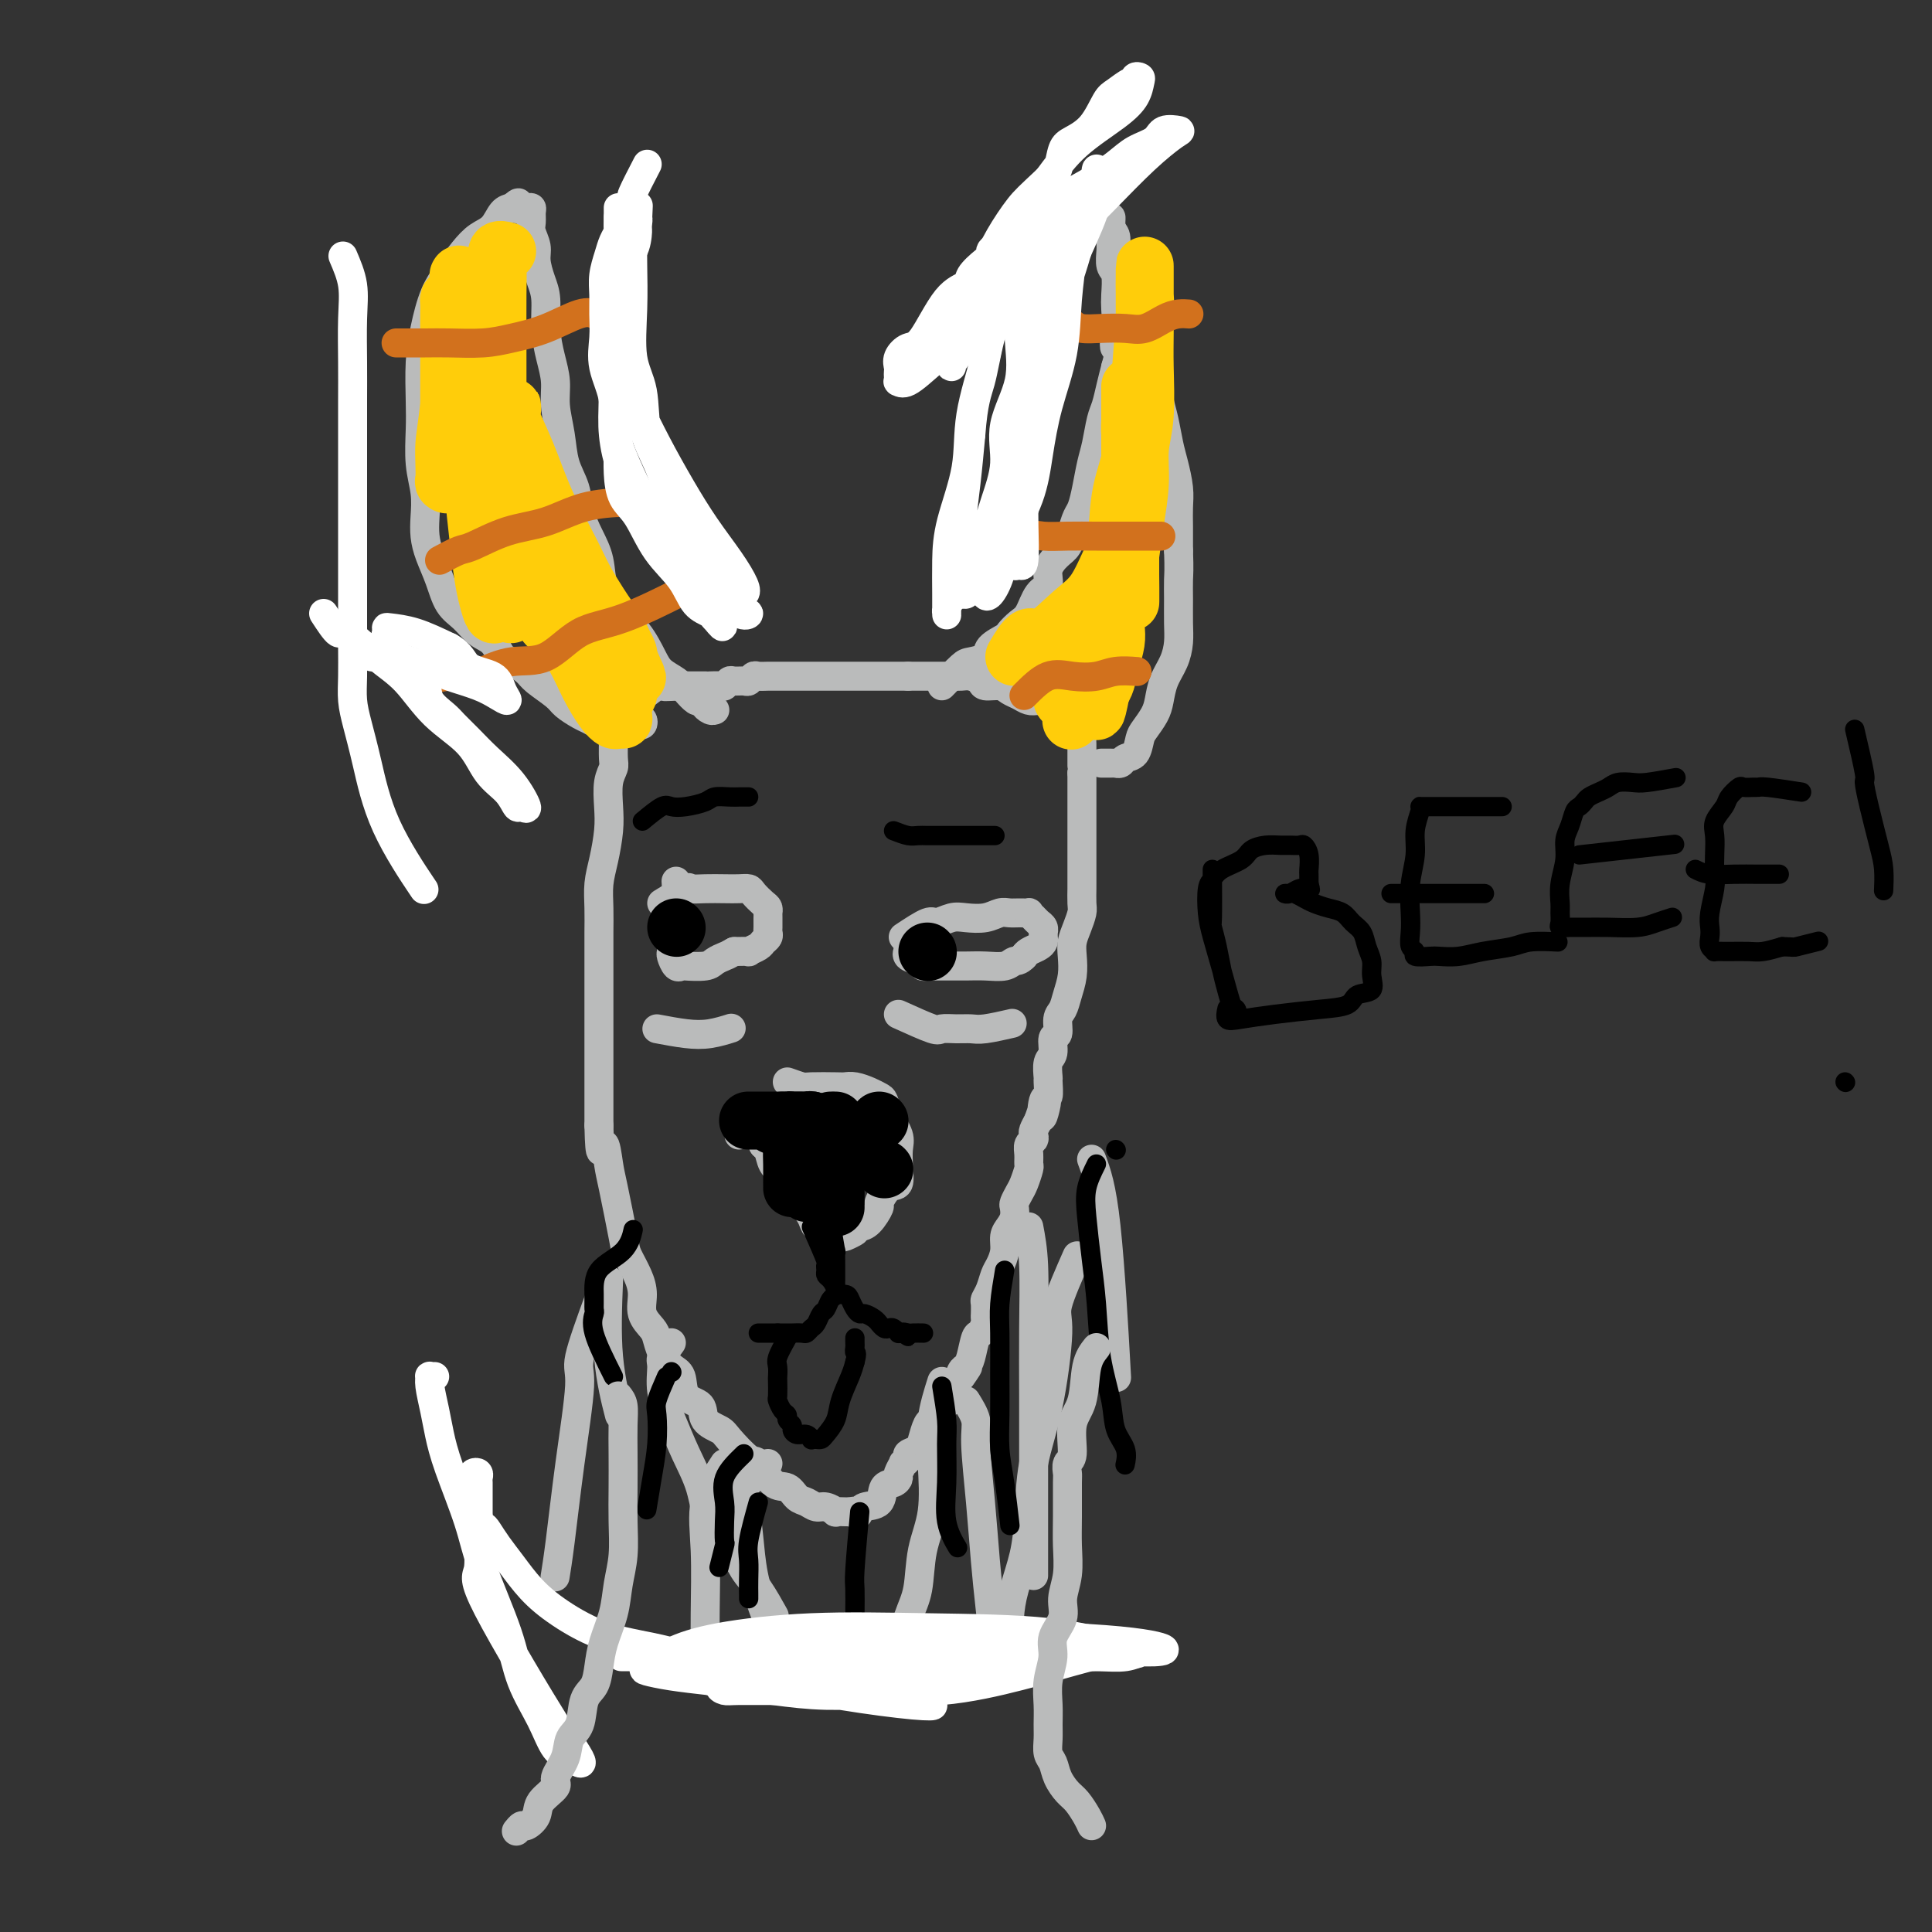 <svg viewBox='0 0 400 400' version='1.1' xmlns='http://www.w3.org/2000/svg' xmlns:xlink='http://www.w3.org/1999/xlink'><rect x="0" y="0" width="400" height="400" fill="#333333" stroke="none"/><g fill='none' stroke='#BABBBB' stroke-width='6' stroke-linecap='round' stroke-linejoin='round'><path d='M131,143c-1.691,2.052 -3.382,4.105 -4,5c-0.618,0.895 -0.165,0.634 0,1c0.165,0.366 0.040,1.359 0,2c-0.040,0.641 0.003,0.929 0,2c-0.003,1.071 -0.053,2.924 0,4c0.053,1.076 0.207,1.375 0,2c-0.207,0.625 -0.777,1.576 -1,3c-0.223,1.424 -0.098,3.321 0,5c0.098,1.679 0.170,3.142 0,5c-0.170,1.858 -0.581,4.113 -1,6c-0.419,1.887 -0.844,3.407 -1,5c-0.156,1.593 -0.042,3.258 0,5c0.042,1.742 0.011,3.561 0,5c-0.011,1.439 -0.003,2.500 0,4c0.003,1.500 0.001,3.441 0,5c-0.001,1.559 -0.000,2.738 0,4c0.000,1.262 0.000,2.608 0,4c-0.000,1.392 -0.000,2.830 0,4c0.000,1.170 0.000,2.073 0,3c-0.000,0.927 -0.000,1.877 0,3c0.000,1.123 0.000,2.418 0,4c-0.000,1.582 -0.000,3.452 0,5c0.000,1.548 0.000,2.774 0,4'/><path d='M124,233c0.174,8.440 0.609,4.539 1,4c0.391,-0.539 0.738,2.284 1,4c0.262,1.716 0.439,2.324 1,5c0.561,2.676 1.508,7.419 2,10c0.492,2.581 0.531,2.999 1,4c0.469,1.001 1.369,2.585 2,4c0.631,1.415 0.995,2.661 1,4c0.005,1.339 -0.347,2.772 0,4c0.347,1.228 1.393,2.252 2,3c0.607,0.748 0.776,1.219 1,2c0.224,0.781 0.502,1.871 1,3c0.498,1.129 1.217,2.298 2,3c0.783,0.702 1.632,0.937 2,2c0.368,1.063 0.256,2.954 1,4c0.744,1.046 2.342,1.248 3,2c0.658,0.752 0.374,2.054 1,3c0.626,0.946 2.162,1.536 3,2c0.838,0.464 0.977,0.802 2,2c1.023,1.198 2.932,3.256 4,4c1.068,0.744 1.297,0.174 2,1c0.703,0.826 1.879,3.048 3,4c1.121,0.952 2.187,0.632 3,1c0.813,0.368 1.375,1.423 2,2c0.625,0.577 1.315,0.676 2,1c0.685,0.324 1.367,0.871 2,1c0.633,0.129 1.217,-0.162 2,0c0.783,0.162 1.767,0.775 2,1c0.233,0.225 -0.283,0.060 0,0c0.283,-0.060 1.367,-0.017 2,0c0.633,0.017 0.817,0.009 1,0'/><path d='M176,313c2.717,0.932 1.509,0.263 1,0c-0.509,-0.263 -0.320,-0.119 0,0c0.320,0.119 0.772,0.215 1,0c0.228,-0.215 0.233,-0.740 1,-1c0.767,-0.260 2.295,-0.253 3,-1c0.705,-0.747 0.585,-2.246 1,-3c0.415,-0.754 1.364,-0.761 2,-1c0.636,-0.239 0.959,-0.708 1,-1c0.041,-0.292 -0.201,-0.407 0,-1c0.201,-0.593 0.845,-1.664 1,-2c0.155,-0.336 -0.180,0.063 0,0c0.180,-0.063 0.874,-0.588 1,-1c0.126,-0.412 -0.317,-0.712 0,-1c0.317,-0.288 1.394,-0.563 2,-1c0.606,-0.437 0.740,-1.035 1,-2c0.260,-0.965 0.644,-2.296 1,-3c0.356,-0.704 0.683,-0.780 1,-1c0.317,-0.220 0.624,-0.585 1,-1c0.376,-0.415 0.823,-0.881 1,-1c0.177,-0.119 0.085,0.108 0,0c-0.085,-0.108 -0.163,-0.550 0,-1c0.163,-0.450 0.565,-0.908 1,-1c0.435,-0.092 0.901,0.183 1,0c0.099,-0.183 -0.170,-0.822 0,-1c0.170,-0.178 0.780,0.107 1,0c0.220,-0.107 0.049,-0.606 0,-1c-0.049,-0.394 0.025,-0.683 0,-1c-0.025,-0.317 -0.150,-0.662 0,-1c0.150,-0.338 0.575,-0.669 1,-1'/><path d='M199,285c2.643,-3.974 0.750,-0.908 0,0c-0.750,0.908 -0.356,-0.343 0,-1c0.356,-0.657 0.673,-0.719 1,-1c0.327,-0.281 0.662,-0.782 1,-2c0.338,-1.218 0.679,-3.154 1,-4c0.321,-0.846 0.622,-0.603 1,-1c0.378,-0.397 0.834,-1.434 1,-2c0.166,-0.566 0.044,-0.662 0,-1c-0.044,-0.338 -0.009,-0.919 0,-1c0.009,-0.081 -0.009,0.336 0,0c0.009,-0.336 0.044,-1.426 0,-2c-0.044,-0.574 -0.165,-0.632 0,-1c0.165,-0.368 0.618,-1.047 1,-2c0.382,-0.953 0.694,-2.181 1,-3c0.306,-0.819 0.608,-1.230 1,-2c0.392,-0.770 0.876,-1.898 1,-3c0.124,-1.102 -0.111,-2.178 0,-3c0.111,-0.822 0.569,-1.389 1,-2c0.431,-0.611 0.836,-1.264 1,-2c0.164,-0.736 0.086,-1.553 0,-2c-0.086,-0.447 -0.181,-0.525 0,-1c0.181,-0.475 0.637,-1.348 1,-2c0.363,-0.652 0.632,-1.081 1,-2c0.368,-0.919 0.834,-2.326 1,-3c0.166,-0.674 0.031,-0.615 0,-1c-0.031,-0.385 0.044,-1.216 0,-2c-0.044,-0.784 -0.205,-1.522 0,-2c0.205,-0.478 0.777,-0.695 1,-1c0.223,-0.305 0.099,-0.697 0,-1c-0.099,-0.303 -0.171,-0.515 0,-1c0.171,-0.485 0.586,-1.242 1,-2'/><path d='M215,232c2.718,-8.247 1.513,-2.365 1,-1c-0.513,1.365 -0.335,-1.788 0,-3c0.335,-1.212 0.826,-0.483 1,-1c0.174,-0.517 0.032,-2.279 0,-3c-0.032,-0.721 0.048,-0.401 0,-1c-0.048,-0.599 -0.224,-2.118 0,-3c0.224,-0.882 0.848,-1.128 1,-2c0.152,-0.872 -0.167,-2.371 0,-3c0.167,-0.629 0.819,-0.387 1,-1c0.181,-0.613 -0.109,-2.082 0,-3c0.109,-0.918 0.617,-1.284 1,-2c0.383,-0.716 0.641,-1.780 1,-3c0.359,-1.220 0.818,-2.596 1,-4c0.182,-1.404 0.087,-2.836 0,-4c-0.087,-1.164 -0.167,-2.060 0,-3c0.167,-0.940 0.581,-1.923 1,-3c0.419,-1.077 0.844,-2.247 1,-3c0.156,-0.753 0.042,-1.089 0,-2c-0.042,-0.911 -0.011,-2.398 0,-3c0.011,-0.602 0.003,-0.320 0,-1c-0.003,-0.680 -0.001,-2.321 0,-3c0.001,-0.679 0.000,-0.394 0,-1c-0.000,-0.606 -0.000,-2.102 0,-3c0.000,-0.898 0.000,-1.199 0,-2c-0.000,-0.801 -0.000,-2.102 0,-3c0.000,-0.898 0.000,-1.392 0,-2c-0.000,-0.608 -0.000,-1.332 0,-2c0.000,-0.668 0.000,-1.282 0,-2c-0.000,-0.718 -0.000,-1.539 0,-2c0.000,-0.461 0.000,-0.560 0,-1c-0.000,-0.440 -0.000,-1.220 0,-2'/><path d='M224,160c-0.000,-4.964 -0.000,-2.873 0,-2c0.000,0.873 0.001,0.528 0,0c-0.001,-0.528 -0.003,-1.240 0,-2c0.003,-0.760 0.011,-1.567 0,-2c-0.011,-0.433 -0.042,-0.493 0,-1c0.042,-0.507 0.157,-1.460 0,-2c-0.157,-0.540 -0.585,-0.666 -1,-1c-0.415,-0.334 -0.817,-0.877 -1,-1c-0.183,-0.123 -0.148,0.175 0,0c0.148,-0.175 0.409,-0.821 0,-1c-0.409,-0.179 -1.489,0.109 -2,0c-0.511,-0.109 -0.455,-0.617 -1,-1c-0.545,-0.383 -1.693,-0.642 -2,-1c-0.307,-0.358 0.227,-0.817 0,-1c-0.227,-0.183 -1.214,-0.092 -2,0c-0.786,0.092 -1.370,0.183 -2,0c-0.630,-0.183 -1.306,-0.640 -2,-1c-0.694,-0.360 -1.407,-0.622 -2,-1c-0.593,-0.378 -1.065,-0.872 -2,-1c-0.935,-0.128 -2.333,0.109 -3,0c-0.667,-0.109 -0.603,-0.565 -1,-1c-0.397,-0.435 -1.256,-0.849 -2,-1c-0.744,-0.151 -1.373,-0.041 -2,0c-0.627,0.041 -1.252,0.011 -2,0c-0.748,-0.011 -1.617,-0.003 -2,0c-0.383,0.003 -0.278,0.001 -1,0c-0.722,-0.001 -2.271,-0.000 -3,0c-0.729,0.000 -0.637,0.000 -1,0c-0.363,-0.000 -1.182,-0.000 -2,0'/><path d='M188,140c-2.201,-0.000 -1.205,-0.000 -1,0c0.205,0.000 -0.382,0.000 -1,0c-0.618,-0.000 -1.269,-0.000 -2,0c-0.731,0.000 -1.543,0.000 -2,0c-0.457,-0.000 -0.561,-0.000 -1,0c-0.439,0.000 -1.215,0.000 -2,0c-0.785,-0.000 -1.579,-0.000 -2,0c-0.421,0.000 -0.467,0.000 -1,0c-0.533,-0.000 -1.551,-0.000 -2,0c-0.449,0.000 -0.328,0.000 -1,0c-0.672,-0.000 -2.138,-0.000 -3,0c-0.862,0.000 -1.120,0.000 -2,0c-0.880,-0.000 -2.381,-0.000 -3,0c-0.619,0.000 -0.355,0.000 -1,0c-0.645,-0.000 -2.200,-0.001 -3,0c-0.800,0.001 -0.844,0.004 -1,0c-0.156,-0.004 -0.422,-0.015 -1,0c-0.578,0.015 -1.468,0.057 -2,0c-0.532,-0.057 -0.706,-0.212 -1,0c-0.294,0.212 -0.709,0.793 -1,1c-0.291,0.207 -0.458,0.041 -1,0c-0.542,-0.041 -1.458,0.041 -2,0c-0.542,-0.041 -0.710,-0.207 -1,0c-0.290,0.207 -0.703,0.788 -1,1c-0.297,0.212 -0.477,0.057 -1,0c-0.523,-0.057 -1.387,-0.015 -2,0c-0.613,0.015 -0.974,0.004 -1,0c-0.026,-0.004 0.282,-0.001 0,0c-0.282,0.001 -1.153,0.000 -2,0c-0.847,-0.000 -1.671,-0.000 -2,0c-0.329,0.000 -0.165,0.000 0,0'/><path d='M142,142c-7.541,0.308 -3.393,0.080 -2,0c1.393,-0.080 0.033,-0.010 -1,0c-1.033,0.010 -1.738,-0.039 -2,0c-0.262,0.039 -0.081,0.165 0,0c0.081,-0.165 0.060,-0.621 -1,0c-1.060,0.621 -3.160,2.320 -4,3c-0.840,0.680 -0.420,0.340 0,0'/><path d='M139,278c-0.857,1.156 -1.713,2.313 -2,3c-0.287,0.687 -0.004,0.905 0,2c0.004,1.095 -0.272,3.069 0,5c0.272,1.931 1.091,3.821 2,6c0.909,2.179 1.909,4.649 3,7c1.091,2.351 2.272,4.584 3,7c0.728,2.416 1.001,5.016 2,7c0.999,1.984 2.723,3.352 4,5c1.277,1.648 2.105,3.576 3,5c0.895,1.424 1.856,2.345 3,4c1.144,1.655 2.470,4.044 3,5c0.530,0.956 0.265,0.478 0,0'/><path d='M159,303c-2.088,1.934 -4.175,3.868 -5,5c-0.825,1.132 -0.387,1.462 0,3c0.387,1.538 0.723,4.282 1,7c0.277,2.718 0.495,5.408 1,8c0.505,2.592 1.298,5.084 2,7c0.702,1.916 1.312,3.256 2,5c0.688,1.744 1.455,3.893 2,6c0.545,2.107 0.870,4.174 1,5c0.130,0.826 0.065,0.413 0,0'/><path d='M195,286c-0.830,2.615 -1.661,5.231 -2,8c-0.339,2.769 -0.187,5.692 0,9c0.187,3.308 0.411,7.000 0,10c-0.411,3.000 -1.455,5.310 -2,8c-0.545,2.690 -0.589,5.762 -1,8c-0.411,2.238 -1.188,3.641 -2,6c-0.813,2.359 -1.661,5.674 -2,7c-0.339,1.326 -0.170,0.663 0,0'/><path d='M223,260c-1.729,3.925 -3.458,7.850 -4,10c-0.542,2.150 0.101,2.526 0,6c-0.101,3.474 -0.948,10.045 -2,15c-1.052,4.955 -2.310,8.294 -3,12c-0.690,3.706 -0.812,7.778 -1,11c-0.188,3.222 -0.443,5.593 -1,8c-0.557,2.407 -1.417,4.851 -2,7c-0.583,2.149 -0.888,4.002 -1,6c-0.112,1.998 -0.032,4.142 0,5c0.032,0.858 0.016,0.429 0,0'/><path d='M213,254c0.423,2.245 0.845,4.489 1,8c0.155,3.511 0.041,8.287 0,13c-0.041,4.713 -0.011,9.361 0,14c0.011,4.639 0.003,9.268 0,13c-0.003,3.732 -0.001,6.567 0,10c0.001,3.433 0.000,7.463 0,10c-0.000,2.537 -0.000,3.582 0,4c0.000,0.418 0.000,0.209 0,0'/><path d='M226,240c1.044,2.800 2.089,5.600 3,14c0.911,8.400 1.689,22.400 2,28c0.311,5.600 0.156,2.800 0,0'/><path d='M200,290c0.869,1.408 1.738,2.815 2,4c0.262,1.185 -0.084,2.147 0,5c0.084,2.853 0.597,7.596 1,12c0.403,4.404 0.696,8.469 1,12c0.304,3.531 0.620,6.528 1,10c0.380,3.472 0.823,7.421 1,9c0.177,1.579 0.089,0.790 0,0'/><path d='M124,269c-1.737,4.763 -3.474,9.526 -4,12c-0.526,2.474 0.160,2.660 0,6c-0.160,3.340 -1.167,9.833 -2,16c-0.833,6.167 -1.494,12.006 -2,16c-0.506,3.994 -0.859,6.141 -1,7c-0.141,0.859 -0.071,0.429 0,0'/><path d='M150,303c-1.691,2.579 -3.381,5.158 -4,8c-0.619,2.842 -0.166,5.947 0,10c0.166,4.053 0.045,9.053 0,13c-0.045,3.947 -0.013,6.842 0,8c0.013,1.158 0.006,0.579 0,0'/><path d='M126,265c-0.222,5.533 -0.444,11.067 0,16c0.444,4.933 1.556,9.267 2,11c0.444,1.733 0.222,0.867 0,0'/><path d='M163,224c1.180,0.422 2.360,0.844 3,1c0.640,0.156 0.741,0.045 2,0c1.259,-0.045 3.675,-0.023 5,0c1.325,0.023 1.560,0.046 2,0c0.440,-0.046 1.086,-0.162 2,0c0.914,0.162 2.095,0.603 3,1c0.905,0.397 1.535,0.752 2,1c0.465,0.248 0.766,0.389 1,1c0.234,0.611 0.402,1.691 1,3c0.598,1.309 1.626,2.845 2,4c0.374,1.155 0.095,1.928 0,3c-0.095,1.072 -0.005,2.442 0,3c0.005,0.558 -0.074,0.304 0,1c0.074,0.696 0.301,2.340 0,3c-0.301,0.660 -1.131,0.334 -2,1c-0.869,0.666 -1.777,2.322 -2,3c-0.223,0.678 0.239,0.378 0,1c-0.239,0.622 -1.180,2.168 -2,3c-0.820,0.832 -1.520,0.952 -2,1c-0.480,0.048 -0.740,0.024 -1,0'/><path d='M177,254c-1.283,1.558 0.011,0.953 0,1c-0.011,0.047 -1.327,0.745 -2,1c-0.673,0.255 -0.704,0.065 -1,0c-0.296,-0.065 -0.857,-0.006 -1,0c-0.143,0.006 0.131,-0.042 0,0c-0.131,0.042 -0.668,0.174 -1,0c-0.332,-0.174 -0.459,-0.654 -1,-1c-0.541,-0.346 -1.496,-0.558 -2,-1c-0.504,-0.442 -0.559,-1.114 -1,-2c-0.441,-0.886 -1.270,-1.985 -2,-3c-0.730,-1.015 -1.362,-1.945 -2,-3c-0.638,-1.055 -1.281,-2.236 -2,-3c-0.719,-0.764 -1.513,-1.111 -2,-2c-0.487,-0.889 -0.667,-2.319 -1,-3c-0.333,-0.681 -0.817,-0.613 -1,-1c-0.183,-0.387 -0.063,-1.228 0,-2c0.063,-0.772 0.068,-1.475 0,-2c-0.068,-0.525 -0.211,-0.872 0,-1c0.211,-0.128 0.774,-0.037 1,0c0.226,0.037 0.113,0.018 0,0'/><path d='M153,235c0.833,-1.667 1.667,-3.333 2,-4c0.333,-0.667 0.167,-0.333 0,0'/><path d='M158,237c0.000,0.000 0.100,0.100 0.1,0.1'/><path d='M195,142c1.553,-1.595 3.106,-3.191 4,-4c0.894,-0.809 1.128,-0.832 2,-1c0.872,-0.168 2.383,-0.482 3,-1c0.617,-0.518 0.339,-1.239 1,-2c0.661,-0.761 2.259,-1.563 3,-2c0.741,-0.437 0.623,-0.511 1,-1c0.377,-0.489 1.248,-1.394 2,-2c0.752,-0.606 1.384,-0.915 2,-2c0.616,-1.085 1.215,-2.947 2,-4c0.785,-1.053 1.754,-1.296 2,-2c0.246,-0.704 -0.232,-1.869 0,-3c0.232,-1.131 1.176,-2.227 2,-3c0.824,-0.773 1.530,-1.223 2,-2c0.470,-0.777 0.703,-1.881 1,-3c0.297,-1.119 0.657,-2.254 1,-3c0.343,-0.746 0.669,-1.102 1,-2c0.331,-0.898 0.666,-2.336 1,-4c0.334,-1.664 0.667,-3.554 1,-5c0.333,-1.446 0.667,-2.448 1,-4c0.333,-1.552 0.667,-3.653 1,-5c0.333,-1.347 0.667,-1.940 1,-3c0.333,-1.060 0.667,-2.589 1,-4c0.333,-1.411 0.667,-2.706 1,-4'/><path d='M231,76c2.166,-7.681 0.581,-4.383 0,-4c-0.581,0.383 -0.160,-2.147 0,-4c0.160,-1.853 0.057,-3.028 0,-4c-0.057,-0.972 -0.068,-1.739 0,-3c0.068,-1.261 0.214,-3.014 0,-4c-0.214,-0.986 -0.790,-1.205 -1,-2c-0.210,-0.795 -0.056,-2.166 0,-3c0.056,-0.834 0.014,-1.131 0,-2c-0.014,-0.869 0.000,-2.308 0,-3c-0.000,-0.692 -0.015,-0.635 0,-1c0.015,-0.365 0.060,-1.151 0,-1c-0.060,0.151 -0.224,1.239 0,2c0.224,0.761 0.837,1.196 1,2c0.163,0.804 -0.125,1.978 0,3c0.125,1.022 0.662,1.892 1,3c0.338,1.108 0.475,2.452 1,4c0.525,1.548 1.436,3.299 2,5c0.564,1.701 0.781,3.353 1,5c0.219,1.647 0.440,3.291 1,5c0.560,1.709 1.459,3.484 2,5c0.541,1.516 0.723,2.772 1,4c0.277,1.228 0.649,2.428 1,4c0.351,1.572 0.683,3.514 1,5c0.317,1.486 0.621,2.514 1,4c0.379,1.486 0.834,3.429 1,5c0.166,1.571 0.045,2.769 0,4c-0.045,1.231 -0.013,2.495 0,4c0.013,1.505 0.006,3.253 0,5'/><path d='M244,114c0.154,3.968 0.039,4.889 0,6c-0.039,1.111 -0.003,2.411 0,4c0.003,1.589 -0.027,3.468 0,5c0.027,1.532 0.110,2.717 0,4c-0.110,1.283 -0.414,2.666 -1,4c-0.586,1.334 -1.452,2.621 -2,4c-0.548,1.379 -0.776,2.849 -1,4c-0.224,1.151 -0.445,1.982 -1,3c-0.555,1.018 -1.444,2.224 -2,3c-0.556,0.776 -0.780,1.122 -1,2c-0.220,0.878 -0.436,2.288 -1,3c-0.564,0.712 -1.475,0.727 -2,1c-0.525,0.273 -0.665,0.805 -1,1c-0.335,0.195 -0.864,0.052 -1,0c-0.136,-0.052 0.121,-0.014 0,0c-0.121,0.014 -0.621,0.004 -1,0c-0.379,-0.004 -0.638,-0.001 -1,0c-0.362,0.001 -0.828,0.000 -1,0c-0.172,-0.000 -0.049,-0.000 0,0c0.049,0.000 0.025,0.000 0,0'/><path d='M111,140c2.079,0.869 4.158,1.738 5,2c0.842,0.262 0.448,-0.085 1,0c0.552,0.085 2.050,0.600 3,1c0.950,0.400 1.353,0.684 2,1c0.647,0.316 1.539,0.663 2,1c0.461,0.337 0.491,0.665 1,1c0.509,0.335 1.498,0.679 2,1c0.502,0.321 0.516,0.621 1,1c0.484,0.379 1.437,0.837 2,1c0.563,0.163 0.736,0.029 1,0c0.264,-0.029 0.618,0.045 1,0c0.382,-0.045 0.790,-0.208 1,0c0.210,0.208 0.222,0.788 0,1c-0.222,0.212 -0.678,0.057 -1,0c-0.322,-0.057 -0.510,-0.015 -1,0c-0.490,0.015 -1.283,0.004 -2,0c-0.717,-0.004 -1.359,-0.002 -2,0'/><path d='M127,150c-1.347,0.141 -1.716,-0.007 -2,0c-0.284,0.007 -0.483,0.169 -1,0c-0.517,-0.169 -1.354,-0.668 -2,-1c-0.646,-0.332 -1.103,-0.497 -2,-1c-0.897,-0.503 -2.236,-1.343 -3,-2c-0.764,-0.657 -0.953,-1.130 -2,-2c-1.047,-0.870 -2.951,-2.138 -4,-3c-1.049,-0.862 -1.243,-1.318 -2,-2c-0.757,-0.682 -2.078,-1.590 -3,-2c-0.922,-0.410 -1.444,-0.324 -2,-1c-0.556,-0.676 -1.146,-2.115 -2,-3c-0.854,-0.885 -1.973,-1.216 -3,-2c-1.027,-0.784 -1.964,-2.022 -3,-3c-1.036,-0.978 -2.173,-1.695 -3,-3c-0.827,-1.305 -1.345,-3.197 -2,-5c-0.655,-1.803 -1.447,-3.515 -2,-5c-0.553,-1.485 -0.866,-2.742 -1,-4c-0.134,-1.258 -0.088,-2.517 0,-4c0.088,-1.483 0.219,-3.189 0,-5c-0.219,-1.811 -0.788,-3.728 -1,-6c-0.212,-2.272 -0.066,-4.900 0,-7c0.066,-2.100 0.051,-3.671 0,-6c-0.051,-2.329 -0.138,-5.417 0,-8c0.138,-2.583 0.501,-4.660 1,-7c0.499,-2.340 1.135,-4.943 2,-7c0.865,-2.057 1.961,-3.567 3,-5c1.039,-1.433 2.022,-2.790 3,-4c0.978,-1.210 1.953,-2.273 3,-3c1.047,-0.727 2.167,-1.119 3,-2c0.833,-0.881 1.381,-2.252 2,-3c0.619,-0.748 1.310,-0.874 2,-1'/><path d='M106,43c2.189,-2.010 1.161,-0.537 1,0c-0.161,0.537 0.546,0.136 1,0c0.454,-0.136 0.657,-0.007 1,0c0.343,0.007 0.828,-0.108 1,0c0.172,0.108 0.031,0.440 0,1c-0.031,0.560 0.047,1.350 0,2c-0.047,0.650 -0.219,1.162 0,2c0.219,0.838 0.828,2.004 1,3c0.172,0.996 -0.095,1.823 0,3c0.095,1.177 0.551,2.705 1,4c0.449,1.295 0.890,2.357 1,4c0.110,1.643 -0.111,3.866 0,6c0.111,2.134 0.553,4.180 1,6c0.447,1.820 0.897,3.413 1,5c0.103,1.587 -0.142,3.168 0,5c0.142,1.832 0.671,3.914 1,6c0.329,2.086 0.460,4.177 1,6c0.540,1.823 1.491,3.379 2,5c0.509,1.621 0.575,3.308 1,5c0.425,1.692 1.208,3.388 2,5c0.792,1.612 1.591,3.138 2,5c0.409,1.862 0.426,4.060 1,6c0.574,1.940 1.705,3.622 3,5c1.295,1.378 2.755,2.452 4,4c1.245,1.548 2.274,3.571 3,5c0.726,1.429 1.150,2.264 2,3c0.850,0.736 2.125,1.374 3,2c0.875,0.626 1.348,1.240 2,2c0.652,0.760 1.483,1.666 2,2c0.517,0.334 0.719,0.095 1,0c0.281,-0.095 0.640,-0.048 1,0'/><path d='M146,145c1.348,1.094 0.217,0.829 0,1c-0.217,0.171 0.480,0.777 1,1c0.520,0.223 0.863,0.064 1,0c0.137,-0.064 0.069,-0.032 0,0'/><path d='M137,187c2.064,-1.268 4.128,-2.536 5,-3c0.872,-0.464 0.552,-0.125 1,0c0.448,0.125 1.663,0.035 3,0c1.337,-0.035 2.796,-0.017 4,0c1.204,0.017 2.155,0.032 3,0c0.845,-0.032 1.585,-0.110 2,0c0.415,0.110 0.503,0.407 1,1c0.497,0.593 1.401,1.481 2,2c0.599,0.519 0.893,0.668 1,1c0.107,0.332 0.029,0.849 0,1c-0.029,0.151 -0.007,-0.062 0,0c0.007,0.062 -0.002,0.398 0,1c0.002,0.602 0.013,1.471 0,2c-0.013,0.529 -0.050,0.720 0,1c0.050,0.280 0.187,0.649 0,1c-0.187,0.351 -0.699,0.682 -1,1c-0.301,0.318 -0.390,0.621 -1,1c-0.610,0.379 -1.741,0.833 -2,1c-0.259,0.167 0.355,0.048 0,0c-0.355,-0.048 -1.677,-0.024 -3,0'/><path d='M152,197c-1.431,0.801 -1.507,0.803 -2,1c-0.493,0.197 -1.403,0.591 -2,1c-0.597,0.409 -0.882,0.835 -2,1c-1.118,0.165 -3.070,0.070 -4,0c-0.930,-0.070 -0.838,-0.116 -1,0c-0.162,0.116 -0.579,0.393 -1,0c-0.421,-0.393 -0.846,-1.456 -1,-2c-0.154,-0.544 -0.038,-0.569 0,-1c0.038,-0.431 -0.004,-1.269 0,-2c0.004,-0.731 0.054,-1.356 0,-2c-0.054,-0.644 -0.210,-1.307 0,-2c0.210,-0.693 0.787,-1.417 1,-3c0.213,-1.583 0.061,-4.024 0,-5c-0.061,-0.976 -0.030,-0.488 0,0'/><path d='M136,213c2.089,0.393 4.179,0.786 6,1c1.821,0.214 3.375,0.250 5,0c1.625,-0.250 3.321,-0.786 4,-1c0.679,-0.214 0.339,-0.107 0,0'/><path d='M187,194c1.961,-1.298 3.921,-2.595 5,-3c1.079,-0.405 1.276,0.084 2,0c0.724,-0.084 1.976,-0.740 3,-1c1.024,-0.260 1.821,-0.122 3,0c1.179,0.122 2.740,0.229 4,0c1.260,-0.229 2.217,-0.794 3,-1c0.783,-0.206 1.390,-0.052 2,0c0.610,0.052 1.224,0.003 2,0c0.776,-0.003 1.714,0.040 2,0c0.286,-0.040 -0.081,-0.165 0,0c0.081,0.165 0.610,0.618 1,1c0.390,0.382 0.640,0.694 1,1c0.360,0.306 0.829,0.607 1,1c0.171,0.393 0.044,0.879 0,1c-0.044,0.121 -0.004,-0.122 0,0c0.004,0.122 -0.026,0.610 0,1c0.026,0.390 0.110,0.682 0,1c-0.110,0.318 -0.414,0.663 -1,1c-0.586,0.337 -1.453,0.668 -2,1c-0.547,0.332 -0.773,0.666 -1,1'/><path d='M212,198c-1.002,1.094 -1.508,0.829 -2,1c-0.492,0.171 -0.971,0.778 -2,1c-1.029,0.222 -2.608,0.059 -4,0c-1.392,-0.059 -2.597,-0.015 -4,0c-1.403,0.015 -3.005,0.001 -4,0c-0.995,-0.001 -1.385,0.011 -2,0c-0.615,-0.011 -1.457,-0.045 -2,0c-0.543,0.045 -0.786,0.171 -1,0c-0.214,-0.171 -0.397,-0.638 -1,-1c-0.603,-0.362 -1.626,-0.619 -2,-1c-0.374,-0.381 -0.100,-0.886 0,-1c0.100,-0.114 0.027,0.162 0,0c-0.027,-0.162 -0.008,-0.760 0,-1c0.008,-0.240 0.004,-0.120 0,0'/><path d='M186,210c2.802,1.269 5.605,2.537 7,3c1.395,0.463 1.383,0.120 2,0c0.617,-0.120 1.861,-0.018 3,0c1.139,0.018 2.171,-0.047 3,0c0.829,0.047 1.454,0.205 3,0c1.546,-0.205 4.013,-0.773 5,-1c0.987,-0.227 0.493,-0.114 0,0'/><path d='M160,235c0.000,0.000 0.100,0.100 0.1,0.1'/></g>
<g fill='none' stroke='#000000' stroke-width='12' stroke-linecap='round' stroke-linejoin='round'><path d='M160,233c1.212,-0.423 2.424,-0.845 3,-1c0.576,-0.155 0.517,-0.041 1,0c0.483,0.041 1.508,0.011 2,0c0.492,-0.011 0.451,-0.003 1,0c0.549,0.003 1.688,0.001 1,0c-0.688,-0.001 -3.205,-0.000 -5,0c-1.795,0.000 -2.870,0.000 -4,0c-1.130,-0.000 -2.316,-0.000 -3,0c-0.684,0.000 -0.867,0.000 -1,0c-0.133,-0.000 -0.215,-0.000 0,0c0.215,0.000 0.726,0.000 1,0c0.274,-0.000 0.312,-0.000 1,0c0.688,0.000 2.027,0.000 3,0c0.973,-0.000 1.580,-0.000 2,0c0.420,0.000 0.651,0.000 1,0c0.349,-0.000 0.814,-0.000 1,0c0.186,0.000 0.093,0.000 0,0'/><path d='M164,232c1.646,-0.004 1.762,-0.015 2,0c0.238,0.015 0.600,0.056 1,0c0.400,-0.056 0.838,-0.207 1,0c0.162,0.207 0.046,0.774 0,1c-0.046,0.226 -0.023,0.113 0,0'/><path d='M162,232c0.845,1.525 1.691,3.050 2,4c0.309,0.950 0.083,1.326 0,2c-0.083,0.674 -0.022,1.644 0,3c0.022,1.356 0.006,3.096 0,4c-0.006,0.904 -0.002,0.973 0,1c0.002,0.027 0.001,0.014 0,0'/><path d='M168,234c0.008,1.887 0.016,3.774 0,5c-0.016,1.226 -0.056,1.793 0,3c0.056,1.207 0.207,3.056 0,4c-0.207,0.944 -0.774,0.984 -1,1c-0.226,0.016 -0.113,0.008 0,0'/><path d='M173,232c0.000,2.115 0.000,4.231 0,5c0.000,0.769 0.000,0.192 0,1c0.000,0.808 0.000,3.000 0,5c0.000,2.000 0.000,3.808 0,5c0.000,1.192 0.000,1.769 0,2c0.000,0.231 0.000,0.115 0,0'/><path d='M172,232c0.000,0.000 0.100,0.100 0.1,0.1'/><path d='M192,197c0.000,0.000 0.100,0.100 0.1,0.1'/><path d='M140,192c0.000,0.000 0.100,0.100 0.1,0.1'/><path d='M177,237c0.000,0.000 0.100,0.100 0.1,0.1'/><path d='M182,232c0.000,0.000 0.100,0.100 0.1,0.1'/><path d='M183,242c0.000,0.000 0.100,0.100 0.1,0.1'/></g>
<g fill='none' stroke='#000000' stroke-width='4' stroke-linecap='round' stroke-linejoin='round'><path d='M227,241c-0.822,1.653 -1.644,3.306 -2,5c-0.356,1.694 -0.246,3.428 0,6c0.246,2.572 0.628,5.983 1,9c0.372,3.017 0.734,5.640 1,9c0.266,3.360 0.435,7.458 1,11c0.565,3.542 1.524,6.529 2,9c0.476,2.471 0.468,4.425 1,6c0.532,1.575 1.605,2.770 2,4c0.395,1.230 0.113,2.494 0,3c-0.113,0.506 -0.056,0.253 0,0'/><path d='M208,263c-0.423,2.500 -0.846,4.999 -1,7c-0.154,2.001 -0.038,3.503 0,6c0.038,2.497 -0.000,5.987 0,9c0.000,3.013 0.039,5.548 0,8c-0.039,2.452 -0.155,4.822 0,7c0.155,2.178 0.580,4.163 1,7c0.420,2.837 0.834,6.525 1,8c0.166,1.475 0.083,0.738 0,0'/><path d='M231,238c0.000,0.000 0.100,0.100 0.1,0.1'/><path d='M195,287c0.427,2.581 0.854,5.162 1,7c0.146,1.838 0.012,2.935 0,5c-0.012,2.065 0.100,5.100 0,8c-0.100,2.900 -0.412,5.665 0,8c0.412,2.335 1.546,4.238 2,5c0.454,0.762 0.227,0.381 0,0'/><path d='M178,313c-0.423,4.735 -0.845,9.471 -1,12c-0.155,2.529 -0.041,2.853 0,4c0.041,1.147 0.011,3.117 0,5c-0.011,1.883 -0.003,3.680 0,5c0.003,1.320 0.001,2.163 0,3c-0.001,0.837 -0.000,1.668 0,2c0.000,0.332 0.000,0.166 0,0'/><path d='M157,311c-0.845,3.027 -1.691,6.055 -2,8c-0.309,1.945 -0.083,2.809 0,4c0.083,1.191 0.022,2.711 0,4c-0.022,1.289 -0.006,2.347 0,3c0.006,0.653 0.002,0.901 0,1c-0.002,0.099 -0.001,0.050 0,0'/><path d='M154,301c-1.690,1.636 -3.380,3.271 -4,5c-0.620,1.729 -0.170,3.550 0,5c0.170,1.450 0.059,2.529 0,4c-0.059,1.471 -0.067,3.332 0,4c0.067,0.668 0.210,0.141 0,1c-0.210,0.859 -0.774,3.102 -1,4c-0.226,0.898 -0.113,0.449 0,0'/><path d='M138,285c-0.839,1.912 -1.679,3.823 -2,5c-0.321,1.177 -0.125,1.619 0,3c0.125,1.381 0.178,3.700 0,6c-0.178,2.300 -0.586,4.581 -1,7c-0.414,2.419 -0.832,4.977 -1,6c-0.168,1.023 -0.084,0.512 0,0'/><path d='M139,284c0.000,0.000 0.100,0.100 0.1,0.1'/><path d='M127,285c-1.691,-3.366 -3.382,-6.732 -4,-9c-0.618,-2.268 -0.163,-3.438 0,-4c0.163,-0.562 0.033,-0.515 0,-1c-0.033,-0.485 0.030,-1.500 0,-3c-0.030,-1.500 -0.152,-3.485 1,-5c1.152,-1.515 3.579,-2.562 5,-4c1.421,-1.438 1.834,-3.268 2,-4c0.166,-0.732 0.083,-0.366 0,0'/><path d='M185,172c1.088,0.423 2.175,0.845 3,1c0.825,0.155 1.386,0.041 2,0c0.614,-0.041 1.280,-0.011 2,0c0.720,0.011 1.493,0.003 2,0c0.507,-0.003 0.747,-0.001 1,0c0.253,0.001 0.519,0.000 1,0c0.481,-0.000 1.175,-0.000 2,0c0.825,0.000 1.779,0.000 2,0c0.221,-0.000 -0.292,-0.000 0,0c0.292,0.000 1.388,0.000 2,0c0.612,-0.000 0.738,-0.000 1,0c0.262,0.000 0.658,0.000 1,0c0.342,-0.000 0.631,-0.000 1,0c0.369,0.000 0.820,0.000 1,0c0.180,-0.000 0.090,-0.000 0,0'/><path d='M133,170c1.526,-1.262 3.051,-2.524 4,-3c0.949,-0.476 1.321,-0.166 2,0c0.679,0.166 1.663,0.188 3,0c1.337,-0.188 3.026,-0.586 4,-1c0.974,-0.414 1.231,-0.843 2,-1c0.769,-0.157 2.049,-0.042 3,0c0.951,0.042 1.575,0.011 2,0c0.425,-0.011 0.653,-0.003 1,0c0.347,0.003 0.813,0.001 1,0c0.187,-0.001 0.093,-0.000 0,0'/><path d='M172,253c0.423,2.623 0.845,5.246 1,6c0.155,0.754 0.041,-0.360 0,0c-0.041,0.360 -0.010,2.195 0,3c0.010,0.805 -0.000,0.582 0,1c0.000,0.418 0.011,1.478 0,2c-0.011,0.522 -0.044,0.506 0,1c0.044,0.494 0.167,1.498 0,2c-0.167,0.502 -0.622,0.501 -1,1c-0.378,0.499 -0.679,1.496 -1,2c-0.321,0.504 -0.662,0.513 -1,1c-0.338,0.487 -0.673,1.451 -1,2c-0.327,0.549 -0.647,0.683 -1,1c-0.353,0.317 -0.739,0.817 -1,1c-0.261,0.183 -0.399,0.049 -1,0c-0.601,-0.049 -1.667,-0.013 -2,0c-0.333,0.013 0.065,0.004 0,0c-0.065,-0.004 -0.595,-0.001 -1,0c-0.405,0.001 -0.687,0.000 -1,0c-0.313,-0.000 -0.656,-0.000 -1,0'/><path d='M161,276c-1.183,0.000 -1.140,0.000 -1,0c0.140,0.000 0.378,0.000 0,0c-0.378,0.000 -1.371,0.000 -2,0c-0.629,0.000 -0.894,0.000 -1,0c-0.106,0.000 -0.053,0.000 0,0'/><path d='M168,254c1.269,2.869 2.539,5.737 3,7c0.461,1.263 0.114,0.919 0,1c-0.114,0.081 0.006,0.586 0,1c-0.006,0.414 -0.139,0.737 0,1c0.139,0.263 0.548,0.465 1,1c0.452,0.535 0.947,1.404 1,2c0.053,0.596 -0.336,0.920 0,1c0.336,0.080 1.399,-0.084 2,0c0.601,0.084 0.742,0.418 1,1c0.258,0.582 0.633,1.414 1,2c0.367,0.586 0.724,0.927 1,1c0.276,0.073 0.469,-0.120 1,0c0.531,0.120 1.399,0.554 2,1c0.601,0.446 0.934,0.903 1,1c0.066,0.097 -0.136,-0.166 0,0c0.136,0.166 0.610,0.763 1,1c0.390,0.237 0.696,0.116 1,0c0.304,-0.116 0.607,-0.227 1,0c0.393,0.227 0.875,0.792 1,1c0.125,0.208 -0.107,0.059 0,0c0.107,-0.059 0.554,-0.030 1,0'/><path d='M187,276c2.113,1.392 0.395,0.373 0,0c-0.395,-0.373 0.533,-0.100 1,0c0.467,0.100 0.472,0.027 1,0c0.528,-0.027 1.579,-0.008 2,0c0.421,0.008 0.210,0.004 0,0'/><path d='M163,277c-0.845,1.523 -1.690,3.046 -2,4c-0.310,0.954 -0.084,1.340 0,2c0.084,0.660 0.025,1.595 0,2c-0.025,0.405 -0.017,0.279 0,1c0.017,0.721 0.042,2.287 0,3c-0.042,0.713 -0.151,0.572 0,1c0.151,0.428 0.562,1.424 1,2c0.438,0.576 0.904,0.733 1,1c0.096,0.267 -0.178,0.645 0,1c0.178,0.355 0.808,0.687 1,1c0.192,0.313 -0.054,0.606 0,1c0.054,0.394 0.410,0.890 1,1c0.590,0.110 1.415,-0.166 2,0c0.585,0.166 0.929,0.775 1,1c0.071,0.225 -0.132,0.066 0,0c0.132,-0.066 0.598,-0.039 1,0c0.402,0.039 0.741,0.089 1,0c0.259,-0.089 0.437,-0.317 1,-1c0.563,-0.683 1.512,-1.822 2,-3c0.488,-1.178 0.516,-2.394 1,-4c0.484,-1.606 1.424,-3.602 2,-5c0.576,-1.398 0.788,-2.199 1,-3'/><path d='M177,282c0.619,-2.261 0.166,-1.912 0,-2c-0.166,-0.088 -0.044,-0.611 0,-1c0.044,-0.389 0.012,-0.643 0,-1c-0.012,-0.357 -0.003,-0.816 0,-1c0.003,-0.184 0.002,-0.092 0,0'/><path d='M251,180c0.024,4.088 0.048,8.176 0,10c-0.048,1.824 -0.168,1.385 0,2c0.168,0.615 0.623,2.283 1,4c0.377,1.717 0.676,3.484 1,5c0.324,1.516 0.673,2.782 1,4c0.327,1.218 0.632,2.387 1,3c0.368,0.613 0.800,0.671 1,1c0.200,0.329 0.169,0.929 0,1c-0.169,0.071 -0.477,-0.387 -1,-2c-0.523,-1.613 -1.262,-4.382 -2,-7c-0.738,-2.618 -1.476,-5.086 -2,-7c-0.524,-1.914 -0.834,-3.275 -1,-5c-0.166,-1.725 -0.187,-3.814 0,-5c0.187,-1.186 0.580,-1.470 1,-2c0.420,-0.530 0.865,-1.305 2,-2c1.135,-0.695 2.961,-1.311 4,-2c1.039,-0.689 1.290,-1.452 2,-2c0.710,-0.548 1.878,-0.880 3,-1c1.122,-0.120 2.199,-0.027 3,0c0.801,0.027 1.325,-0.010 2,0c0.675,0.010 1.501,0.068 2,0c0.499,-0.068 0.670,-0.261 1,0c0.330,0.261 0.821,0.977 1,2c0.179,1.023 0.048,2.352 0,3c-0.048,0.648 -0.014,0.614 0,1c0.014,0.386 0.007,1.193 0,2'/><path d='M271,183c0.404,1.480 0.413,1.182 0,1c-0.413,-0.182 -1.247,-0.246 -2,0c-0.753,0.246 -1.425,0.801 -2,1c-0.575,0.199 -1.053,0.042 -1,0c0.053,-0.042 0.636,0.030 1,0c0.364,-0.030 0.510,-0.164 1,0c0.490,0.164 1.324,0.624 2,1c0.676,0.376 1.193,0.666 2,1c0.807,0.334 1.904,0.711 3,1c1.096,0.289 2.193,0.489 3,1c0.807,0.511 1.326,1.333 2,2c0.674,0.667 1.504,1.181 2,2c0.496,0.819 0.658,1.945 1,3c0.342,1.055 0.862,2.041 1,3c0.138,0.959 -0.108,1.892 0,3c0.108,1.108 0.569,2.391 0,3c-0.569,0.609 -2.168,0.545 -3,1c-0.832,0.455 -0.896,1.430 -2,2c-1.104,0.570 -3.248,0.734 -6,1c-2.752,0.266 -6.110,0.635 -9,1c-2.890,0.365 -5.311,0.727 -7,1c-1.689,0.273 -2.647,0.458 -3,0c-0.353,-0.458 -0.101,-1.559 0,-2c0.101,-0.441 0.050,-0.220 0,0'/><path d='M311,167c-3.118,0.000 -6.237,0.000 -8,0c-1.763,-0.000 -2.171,-0.000 -3,0c-0.829,0.000 -2.077,0.001 -3,0c-0.923,-0.001 -1.519,-0.003 -2,0c-0.481,0.003 -0.846,0.011 -1,0c-0.154,-0.011 -0.098,-0.042 0,0c0.098,0.042 0.236,0.156 0,1c-0.236,0.844 -0.848,2.417 -1,4c-0.152,1.583 0.154,3.177 0,5c-0.154,1.823 -0.769,3.875 -1,6c-0.231,2.125 -0.079,4.325 0,6c0.079,1.675 0.084,2.827 0,4c-0.084,1.173 -0.256,2.367 0,3c0.256,0.633 0.942,0.706 1,1c0.058,0.294 -0.511,0.808 0,1c0.511,0.192 2.100,0.063 3,0c0.900,-0.063 1.109,-0.059 2,0c0.891,0.059 2.464,0.173 4,0c1.536,-0.173 3.036,-0.635 5,-1c1.964,-0.365 4.392,-0.634 6,-1c1.608,-0.366 2.394,-0.829 4,-1c1.606,-0.171 4.030,-0.049 5,0c0.970,0.049 0.485,0.024 0,0'/><path d='M288,185c1.810,0.000 3.620,0.000 5,0c1.380,0.000 2.329,0.000 4,0c1.671,-0.000 4.065,0.000 6,0c1.935,0.000 3.410,0.000 4,0c0.590,0.000 0.295,0.000 0,0'/><path d='M347,161c-2.274,0.416 -4.548,0.832 -6,1c-1.452,0.168 -2.080,0.086 -3,0c-0.920,-0.086 -2.130,-0.178 -3,0c-0.870,0.178 -1.399,0.625 -2,1c-0.601,0.375 -1.274,0.676 -2,1c-0.726,0.324 -1.504,0.670 -2,1c-0.496,0.330 -0.711,0.643 -1,1c-0.289,0.357 -0.651,0.758 -1,1c-0.349,0.242 -0.686,0.325 -1,1c-0.314,0.675 -0.606,1.942 -1,3c-0.394,1.058 -0.890,1.907 -1,3c-0.110,1.093 0.167,2.429 0,4c-0.167,1.571 -0.778,3.377 -1,5c-0.222,1.623 -0.054,3.062 0,4c0.054,0.938 -0.006,1.376 0,2c0.006,0.624 0.078,1.435 0,2c-0.078,0.565 -0.307,0.884 0,1c0.307,0.116 1.148,0.028 2,0c0.852,-0.028 1.714,0.003 3,0c1.286,-0.003 2.996,-0.039 5,0c2.004,0.039 4.302,0.154 6,0c1.698,-0.154 2.795,-0.577 4,-1c1.205,-0.423 2.517,-0.845 3,-1c0.483,-0.155 0.138,-0.044 0,0c-0.138,0.044 -0.069,0.022 0,0'/><path d='M327,177c7.500,-0.833 15.000,-1.667 18,-2c3.000,-0.333 1.500,-0.167 0,0'/><path d='M373,164c-2.747,-0.424 -5.494,-0.847 -7,-1c-1.506,-0.153 -1.769,-0.035 -2,0c-0.231,0.035 -0.428,-0.014 -1,0c-0.572,0.014 -1.520,0.090 -2,0c-0.480,-0.090 -0.493,-0.345 -1,0c-0.507,0.345 -1.509,1.291 -2,2c-0.491,0.709 -0.472,1.180 -1,2c-0.528,0.820 -1.605,1.988 -2,3c-0.395,1.012 -0.110,1.867 0,3c0.110,1.133 0.043,2.544 0,4c-0.043,1.456 -0.064,2.956 0,4c0.064,1.044 0.212,1.631 0,3c-0.212,1.369 -0.785,3.519 -1,5c-0.215,1.481 -0.074,2.292 0,3c0.074,0.708 0.080,1.314 0,2c-0.080,0.686 -0.247,1.452 0,2c0.247,0.548 0.908,0.880 1,1c0.092,0.120 -0.384,0.029 0,0c0.384,-0.029 1.629,0.002 3,0c1.371,-0.002 2.869,-0.039 4,0c1.131,0.039 1.895,0.154 3,0c1.105,-0.154 2.553,-0.577 4,-1'/><path d='M369,196c2.762,0.060 2.167,0.208 3,0c0.833,-0.208 3.095,-0.774 4,-1c0.905,-0.226 0.452,-0.113 0,0'/><path d='M351,180c0.821,0.423 1.643,0.845 3,1c1.357,0.155 3.250,0.041 5,0c1.750,-0.041 3.356,-0.011 5,0c1.644,0.011 3.327,0.003 4,0c0.673,-0.003 0.337,-0.002 0,0'/><path d='M384,151c0.862,3.673 1.723,7.345 2,9c0.277,1.655 -0.031,1.292 0,2c0.031,0.708 0.401,2.488 1,5c0.599,2.512 1.429,5.756 2,8c0.571,2.244 0.885,3.489 1,5c0.115,1.511 0.033,3.289 0,4c-0.033,0.711 -0.016,0.356 0,0'/><path d='M382,224c0.000,0.000 0.100,0.100 0.1,0.1'/></g>
<g fill='none' stroke='#FFCD0A' stroke-width='12' stroke-linecap='round' stroke-linejoin='round'><path d='M105,52c-0.845,-0.226 -1.691,-0.451 -2,0c-0.309,0.451 -0.083,1.579 0,3c0.083,1.421 0.022,3.135 0,6c-0.022,2.865 -0.006,6.881 0,10c0.006,3.119 0.001,5.340 0,8c-0.001,2.660 0.003,5.760 0,8c-0.003,2.240 -0.014,3.619 0,5c0.014,1.381 0.053,2.763 0,4c-0.053,1.237 -0.199,2.328 0,3c0.199,0.672 0.741,0.925 1,0c0.259,-0.925 0.235,-3.028 0,-5c-0.235,-1.972 -0.680,-3.813 -1,-6c-0.320,-2.187 -0.516,-4.720 -1,-7c-0.484,-2.280 -1.257,-4.306 -2,-6c-0.743,-1.694 -1.457,-3.057 -2,-5c-0.543,-1.943 -0.916,-4.468 -1,-6c-0.084,-1.532 0.121,-2.072 0,-3c-0.121,-0.928 -0.569,-2.243 -1,-3c-0.431,-0.757 -0.847,-0.957 -1,-1c-0.153,-0.043 -0.044,0.071 0,0c0.044,-0.071 0.023,-0.326 0,0c-0.023,0.326 -0.047,1.232 0,3c0.047,1.768 0.167,4.399 0,7c-0.167,2.601 -0.619,5.172 -1,8c-0.381,2.828 -0.690,5.914 -1,9'/><path d='M93,84c-0.689,5.637 -0.913,6.728 -1,8c-0.087,1.272 -0.037,2.724 0,4c0.037,1.276 0.063,2.377 0,3c-0.063,0.623 -0.213,0.769 0,1c0.213,0.231 0.789,0.548 1,0c0.211,-0.548 0.057,-1.962 0,-3c-0.057,-1.038 -0.015,-1.701 0,-3c0.015,-1.299 0.004,-3.235 0,-5c-0.004,-1.765 -0.001,-3.358 0,-5c0.001,-1.642 0.000,-3.332 0,-5c-0.000,-1.668 -0.001,-3.316 0,-5c0.001,-1.684 0.002,-3.406 0,-5c-0.002,-1.594 -0.008,-3.060 0,-4c0.008,-0.940 0.029,-1.354 0,-2c-0.029,-0.646 -0.110,-1.523 0,-1c0.110,0.523 0.411,2.447 1,5c0.589,2.553 1.467,5.736 2,9c0.533,3.264 0.720,6.610 1,11c0.280,4.390 0.653,9.825 1,14c0.347,4.175 0.669,7.091 1,10c0.331,2.909 0.669,5.812 1,8c0.331,2.188 0.653,3.659 1,5c0.347,1.341 0.720,2.550 1,3c0.280,0.450 0.467,0.141 1,0c0.533,-0.141 1.413,-0.115 2,0c0.587,0.115 0.882,0.319 1,0c0.118,-0.319 0.059,-1.159 0,-2'/><path d='M106,125c0.573,-1.155 0.004,-3.044 0,-5c-0.004,-1.956 0.556,-3.981 0,-6c-0.556,-2.019 -2.230,-4.033 -3,-6c-0.770,-1.967 -0.637,-3.886 -1,-6c-0.363,-2.114 -1.222,-4.424 -2,-6c-0.778,-1.576 -1.476,-2.418 -2,-3c-0.524,-0.582 -0.874,-0.904 -1,-1c-0.126,-0.096 -0.026,0.034 0,0c0.026,-0.034 -0.020,-0.233 0,1c0.020,1.233 0.107,3.898 1,6c0.893,2.102 2.591,3.641 4,6c1.409,2.359 2.528,5.539 4,8c1.472,2.461 3.296,4.203 5,6c1.704,1.797 3.286,3.650 4,5c0.714,1.350 0.559,2.198 1,3c0.441,0.802 1.478,1.558 2,2c0.522,0.442 0.528,0.571 1,1c0.472,0.429 1.409,1.157 1,0c-0.409,-1.157 -2.164,-4.201 -3,-6c-0.836,-1.799 -0.752,-2.355 -1,-3c-0.248,-0.645 -0.829,-1.379 -1,-2c-0.171,-0.621 0.069,-1.129 0,-1c-0.069,0.129 -0.448,0.894 0,2c0.448,1.106 1.724,2.553 3,4'/><path d='M118,124c0.827,1.862 1.393,3.516 2,5c0.607,1.484 1.254,2.797 2,4c0.746,1.203 1.589,2.297 2,3c0.411,0.703 0.388,1.016 0,0c-0.388,-1.016 -1.143,-3.362 -2,-6c-0.857,-2.638 -1.817,-5.568 -3,-9c-1.183,-3.432 -2.590,-7.367 -4,-11c-1.410,-3.633 -2.823,-6.964 -4,-10c-1.177,-3.036 -2.119,-5.777 -3,-8c-0.881,-2.223 -1.703,-3.928 -2,-5c-0.297,-1.072 -0.071,-1.512 0,-2c0.071,-0.488 -0.012,-1.023 0,-1c0.012,0.023 0.121,0.606 0,1c-0.121,0.394 -0.472,0.600 0,2c0.472,1.400 1.768,3.996 3,7c1.232,3.004 2.399,6.418 4,10c1.601,3.582 3.637,7.334 5,10c1.363,2.666 2.053,4.247 3,6c0.947,1.753 2.152,3.678 3,5c0.848,1.322 1.338,2.042 2,3c0.662,0.958 1.497,2.154 2,3c0.503,0.846 0.674,1.343 1,2c0.326,0.657 0.807,1.473 1,2c0.193,0.527 0.096,0.763 0,1'/><path d='M130,136c3.712,8.112 0.991,2.393 0,1c-0.991,-1.393 -0.251,1.540 0,3c0.251,1.460 0.015,1.446 0,2c-0.015,0.554 0.192,1.675 0,2c-0.192,0.325 -0.783,-0.148 -1,0c-0.217,0.148 -0.061,0.915 0,1c0.061,0.085 0.028,-0.512 0,0c-0.028,0.512 -0.051,2.133 0,3c0.051,0.867 0.176,0.979 0,1c-0.176,0.021 -0.655,-0.048 -1,0c-0.345,0.048 -0.557,0.214 -1,0c-0.443,-0.214 -1.116,-0.806 -2,-2c-0.884,-1.194 -1.978,-2.988 -3,-5c-1.022,-2.012 -1.972,-4.241 -3,-6c-1.028,-1.759 -2.135,-3.046 -3,-4c-0.865,-0.954 -1.489,-1.573 -2,-2c-0.511,-0.427 -0.910,-0.661 -1,-1c-0.090,-0.339 0.130,-0.784 0,-1c-0.130,-0.216 -0.608,-0.205 -1,-1c-0.392,-0.795 -0.696,-2.398 -1,-4'/><path d='M111,123c-2.321,-4.012 -1.125,-2.042 -2,-5c-0.875,-2.958 -3.821,-10.845 -5,-14c-1.179,-3.155 -0.589,-1.577 0,0'/><path d='M210,136c1.077,-1.817 2.154,-3.634 3,-4c0.846,-0.366 1.463,0.720 3,0c1.537,-0.720 3.996,-3.245 6,-5c2.004,-1.755 3.553,-2.740 5,-5c1.447,-2.260 2.793,-5.794 4,-8c1.207,-2.206 2.277,-3.083 3,-4c0.723,-0.917 1.100,-1.875 1,-2c-0.100,-0.125 -0.677,0.581 -1,1c-0.323,0.419 -0.392,0.549 -1,2c-0.608,1.451 -1.756,4.223 -3,7c-1.244,2.777 -2.584,5.560 -4,8c-1.416,2.440 -2.909,4.537 -4,7c-1.091,2.463 -1.780,5.293 -2,7c-0.220,1.707 0.028,2.290 0,3c-0.028,0.710 -0.331,1.545 0,2c0.331,0.455 1.298,0.529 2,0c0.702,-0.529 1.140,-1.661 2,-3c0.860,-1.339 2.143,-2.885 3,-5c0.857,-2.115 1.288,-4.799 2,-7c0.712,-2.201 1.706,-3.920 2,-5c0.294,-1.080 -0.113,-1.522 0,-2c0.113,-0.478 0.747,-0.994 1,-1c0.253,-0.006 0.127,0.497 0,1'/><path d='M232,123c1.331,-2.691 -0.340,1.580 -1,5c-0.660,3.420 -0.307,5.989 -1,8c-0.693,2.011 -2.432,3.466 -3,5c-0.568,1.534 0.036,3.149 0,4c-0.036,0.851 -0.710,0.939 -1,0c-0.290,-0.939 -0.195,-2.906 0,-5c0.195,-2.094 0.491,-4.317 1,-7c0.509,-2.683 1.233,-5.827 2,-9c0.767,-3.173 1.579,-6.374 2,-10c0.421,-3.626 0.453,-7.677 1,-11c0.547,-3.323 1.611,-5.919 2,-8c0.389,-2.081 0.104,-3.646 0,-5c-0.104,-1.354 -0.028,-2.497 0,-3c0.028,-0.503 0.007,-0.365 0,-1c-0.007,-0.635 -0.002,-2.043 0,-3c0.002,-0.957 0.001,-1.463 0,-2c-0.001,-0.537 -0.000,-1.103 0,-1c0.000,0.103 0.000,0.876 0,3c-0.000,2.124 -0.000,5.597 0,9c0.000,3.403 0.000,6.734 0,10c-0.000,3.266 -0.000,6.466 0,9c0.000,2.534 0.000,4.401 0,6c-0.000,1.599 -0.000,2.931 0,4c0.000,1.069 0.000,1.877 0,2c-0.000,0.123 -0.000,-0.438 0,-1'/><path d='M234,122c0.017,6.088 0.060,0.308 0,-3c-0.060,-3.308 -0.223,-4.144 0,-7c0.223,-2.856 0.830,-7.732 1,-12c0.170,-4.268 -0.098,-7.929 0,-11c0.098,-3.071 0.562,-5.554 1,-10c0.438,-4.446 0.849,-10.856 1,-14c0.151,-3.144 0.040,-3.021 0,-4c-0.040,-0.979 -0.011,-3.061 0,-4c0.011,-0.939 0.003,-0.736 0,-1c-0.003,-0.264 -0.001,-0.995 0,-1c0.001,-0.005 -0.000,0.717 0,1c0.000,0.283 0.001,0.129 0,1c-0.001,0.871 -0.004,2.769 0,5c0.004,2.231 0.016,4.796 0,7c-0.016,2.204 -0.060,4.047 0,7c0.060,2.953 0.223,7.016 0,10c-0.223,2.984 -0.833,4.890 -1,7c-0.167,2.110 0.110,4.426 0,7c-0.110,2.574 -0.608,5.406 -1,8c-0.392,2.594 -0.680,4.949 -1,7c-0.320,2.051 -0.673,3.798 -1,5c-0.327,1.202 -0.626,1.861 -1,3c-0.374,1.139 -0.821,2.760 -1,4c-0.179,1.240 -0.089,2.100 0,3c0.089,0.900 0.179,1.839 0,3c-0.179,1.161 -0.625,2.543 -1,4c-0.375,1.457 -0.679,2.988 -1,4c-0.321,1.012 -0.661,1.506 -1,2'/><path d='M228,143c-1.418,7.119 -0.962,3.418 -1,2c-0.038,-1.418 -0.571,-0.552 -1,0c-0.429,0.552 -0.756,0.789 -1,1c-0.244,0.211 -0.406,0.397 -1,1c-0.594,0.603 -1.622,1.624 -2,2c-0.378,0.376 -0.108,0.107 0,0c0.108,-0.107 0.054,-0.054 0,0'/></g>
<g fill='none' stroke='#D2711D' stroke-width='6' stroke-linecap='round' stroke-linejoin='round'><path d='M222,67c0.519,0.419 1.038,0.838 2,1c0.962,0.162 2.369,0.068 4,0c1.631,-0.068 3.488,-0.109 5,0c1.512,0.109 2.679,0.369 4,0c1.321,-0.369 2.797,-1.367 4,-2c1.203,-0.633 2.131,-0.901 3,-1c0.869,-0.099 1.677,-0.028 2,0c0.323,0.028 0.162,0.014 0,0'/><path d='M211,114c0.618,-1.268 1.235,-2.536 2,-3c0.765,-0.464 1.676,-0.124 3,0c1.324,0.124 3.060,0.033 5,0c1.940,-0.033 4.085,-0.009 6,0c1.915,0.009 3.599,0.002 5,0c1.401,-0.002 2.520,-0.001 4,0c1.480,0.001 3.322,0.000 4,0c0.678,-0.000 0.194,-0.000 0,0c-0.194,0.000 -0.097,0.000 0,0'/><path d='M212,144c1.675,-1.682 3.350,-3.365 5,-4c1.650,-0.635 3.276,-0.223 5,0c1.724,0.223 3.544,0.256 5,0c1.456,-0.256 2.546,-0.800 4,-1c1.454,-0.200 3.273,-0.057 4,0c0.727,0.057 0.364,0.029 0,0'/><path d='M82,71c2.145,0.006 4.290,0.011 6,0c1.710,-0.011 2.986,-0.039 5,0c2.014,0.039 4.768,0.144 7,0c2.232,-0.144 3.943,-0.536 6,-1c2.057,-0.464 4.458,-1.001 7,-2c2.542,-0.999 5.223,-2.461 7,-3c1.777,-0.539 2.651,-0.154 3,0c0.349,0.154 0.175,0.077 0,0'/><path d='M91,116c1.511,-0.813 3.023,-1.626 4,-2c0.977,-0.374 1.420,-0.311 3,-1c1.580,-0.689 4.298,-2.132 7,-3c2.702,-0.868 5.390,-1.161 8,-2c2.610,-0.839 5.143,-2.225 8,-3c2.857,-0.775 6.038,-0.939 8,-1c1.962,-0.061 2.703,-0.017 3,0c0.297,0.017 0.148,0.009 0,0'/><path d='M88,141c1.715,-0.436 3.429,-0.873 5,-1c1.571,-0.127 2.998,0.054 4,0c1.002,-0.054 1.580,-0.343 3,-1c1.420,-0.657 3.682,-1.683 6,-2c2.318,-0.317 4.693,0.075 7,-1c2.307,-1.075 4.546,-3.618 7,-5c2.454,-1.382 5.122,-1.603 9,-3c3.878,-1.397 8.965,-3.971 11,-5c2.035,-1.029 1.017,-0.515 0,0'/></g>
<g fill='none' stroke='#FFFFFF' stroke-width='6' stroke-linecap='round' stroke-linejoin='round'><path d='M134,34c-1.268,2.449 -2.535,4.898 -3,6c-0.465,1.102 -0.126,0.856 0,2c0.126,1.144 0.041,3.677 0,6c-0.041,2.323 -0.038,4.437 0,7c0.038,2.563 0.110,5.575 0,9c-0.110,3.425 -0.404,7.264 0,10c0.404,2.736 1.504,4.370 2,7c0.496,2.630 0.386,6.257 1,9c0.614,2.743 1.950,4.601 3,7c1.050,2.399 1.814,5.340 3,8c1.186,2.660 2.794,5.039 4,7c1.206,1.961 2.010,3.502 3,5c0.990,1.498 2.167,2.952 3,4c0.833,1.048 1.322,1.690 2,2c0.678,0.310 1.544,0.288 2,0c0.456,-0.288 0.503,-0.843 0,-2c-0.503,-1.157 -1.556,-2.918 -3,-5c-1.444,-2.082 -3.279,-4.487 -5,-7c-1.721,-2.513 -3.326,-5.133 -5,-8c-1.674,-2.867 -3.415,-5.980 -5,-9c-1.585,-3.020 -3.013,-5.949 -4,-8c-0.987,-2.051 -1.533,-3.226 -2,-5c-0.467,-1.774 -0.854,-4.147 -1,-6c-0.146,-1.853 -0.050,-3.185 0,-5c0.050,-1.815 0.056,-4.111 0,-6c-0.056,-1.889 -0.172,-3.371 0,-5c0.172,-1.629 0.634,-3.406 1,-5c0.366,-1.594 0.637,-3.006 1,-4c0.363,-0.994 0.818,-1.570 1,-2c0.182,-0.430 0.091,-0.715 0,-1'/><path d='M132,45c0.305,-5.098 0.068,-0.844 0,1c-0.068,1.844 0.033,1.277 0,2c-0.033,0.723 -0.201,2.736 -1,4c-0.799,1.264 -2.228,1.778 -3,7c-0.772,5.222 -0.885,15.152 -1,21c-0.115,5.848 -0.232,7.614 0,10c0.232,2.386 0.812,5.394 2,8c1.188,2.606 2.983,4.812 5,7c2.017,2.188 4.255,4.358 6,6c1.745,1.642 2.998,2.754 4,4c1.002,1.246 1.753,2.624 3,4c1.247,1.376 2.992,2.749 4,4c1.008,1.251 1.280,2.378 2,3c0.720,0.622 1.887,0.737 2,1c0.113,0.263 -0.827,0.674 -2,0c-1.173,-0.674 -2.578,-2.432 -4,-4c-1.422,-1.568 -2.860,-2.944 -4,-5c-1.140,-2.056 -1.982,-4.790 -3,-7c-1.018,-2.210 -2.212,-3.895 -3,-6c-0.788,-2.105 -1.171,-4.629 -2,-7c-0.829,-2.371 -2.103,-4.590 -3,-7c-0.897,-2.410 -1.417,-5.011 -2,-7c-0.583,-1.989 -1.228,-3.367 -2,-5c-0.772,-1.633 -1.671,-3.520 -2,-5c-0.329,-1.480 -0.089,-2.552 0,-4c0.089,-1.448 0.025,-3.271 0,-5c-0.025,-1.729 -0.013,-3.365 0,-5'/><path d='M128,60c0.000,-2.644 0.000,-2.255 0,-3c-0.000,-0.745 -0.000,-2.623 0,-4c0.000,-1.377 0.000,-2.254 0,-3c-0.000,-0.746 -0.000,-1.361 0,-2c0.000,-0.639 0.000,-1.301 0,-2c-0.000,-0.699 -0.000,-1.435 0,-2c0.000,-0.565 0.000,-0.960 0,-1c-0.000,-0.040 -0.000,0.274 0,1c0.000,0.726 0.000,1.863 0,3c-0.000,1.137 -0.000,2.273 0,4c0.000,1.727 0.000,4.043 0,7c-0.000,2.957 -0.000,6.554 0,10c0.000,3.446 0.002,6.740 0,10c-0.002,3.260 -0.006,6.487 0,9c0.006,2.513 0.023,4.313 0,6c-0.023,1.687 -0.084,3.261 0,5c0.084,1.739 0.314,3.642 1,5c0.686,1.358 1.826,2.170 3,4c1.174,1.830 2.380,4.676 4,7c1.620,2.324 3.654,4.125 5,6c1.346,1.875 2.004,3.823 3,5c0.996,1.177 2.329,1.584 3,2c0.671,0.416 0.681,0.843 1,1c0.319,0.157 0.948,0.045 1,0c0.052,-0.045 -0.474,-0.022 -1,0'/><path d='M148,128c3.023,3.736 1.080,0.577 0,-1c-1.080,-1.577 -1.296,-1.572 -2,-2c-0.704,-0.428 -1.896,-1.291 -3,-3c-1.104,-1.709 -2.121,-4.265 -3,-6c-0.879,-1.735 -1.619,-2.647 -4,-7c-2.381,-4.353 -6.403,-12.145 -8,-17c-1.597,-4.855 -0.767,-6.773 -1,-9c-0.233,-2.227 -1.527,-4.762 -2,-7c-0.473,-2.238 -0.124,-4.178 0,-6c0.124,-1.822 0.022,-3.527 0,-5c-0.022,-1.473 0.036,-2.713 0,-4c-0.036,-1.287 -0.167,-2.621 0,-4c0.167,-1.379 0.633,-2.803 1,-4c0.367,-1.197 0.634,-2.167 1,-3c0.366,-0.833 0.830,-1.530 1,-2c0.170,-0.470 0.046,-0.714 0,-1c-0.046,-0.286 -0.012,-0.616 0,-1c0.012,-0.384 0.004,-0.824 0,-1c-0.004,-0.176 -0.002,-0.088 0,0'/><path d='M71,53c0.845,1.968 1.691,3.935 2,6c0.309,2.065 0.083,4.227 0,7c-0.083,2.773 -0.022,6.156 0,9c0.022,2.844 0.006,5.147 0,8c-0.006,2.853 -0.002,6.256 0,9c0.002,2.744 0.000,4.830 0,7c-0.000,2.170 -0.000,4.424 0,7c0.000,2.576 0.000,5.476 0,8c-0.000,2.524 -0.001,4.674 0,7c0.001,2.326 0.003,4.829 0,7c-0.003,2.171 -0.009,4.010 0,6c0.009,1.990 0.035,4.132 0,6c-0.035,1.868 -0.131,3.462 0,5c0.131,1.538 0.488,3.020 1,5c0.512,1.980 1.178,4.459 2,8c0.822,3.541 1.798,8.146 4,13c2.202,4.854 5.629,9.958 7,12c1.371,2.042 0.685,1.021 0,0'/><path d='M67,127c1.184,1.814 2.368,3.628 3,4c0.632,0.372 0.711,-0.700 2,0c1.289,0.700 3.789,3.170 6,5c2.211,1.830 4.133,3.020 6,5c1.867,1.980 3.680,4.748 6,7c2.320,2.252 5.146,3.986 7,6c1.854,2.014 2.737,4.309 4,6c1.263,1.691 2.906,2.778 4,4c1.094,1.222 1.640,2.578 2,3c0.360,0.422 0.533,-0.092 1,0c0.467,0.092 1.229,0.789 1,0c-0.229,-0.789 -1.449,-3.064 -3,-5c-1.551,-1.936 -3.432,-3.532 -5,-5c-1.568,-1.468 -2.824,-2.806 -4,-4c-1.176,-1.194 -2.272,-2.244 -3,-3c-0.728,-0.756 -1.088,-1.219 -2,-2c-0.912,-0.781 -2.376,-1.881 -3,-3c-0.624,-1.119 -0.409,-2.257 -1,-3c-0.591,-0.743 -1.986,-1.092 -3,-2c-1.014,-0.908 -1.645,-2.377 -2,-3c-0.355,-0.623 -0.435,-0.402 -1,-1c-0.565,-0.598 -1.616,-2.015 -2,-3c-0.384,-0.985 -0.100,-1.537 0,-2c0.100,-0.463 0.017,-0.835 0,-1c-0.017,-0.165 0.034,-0.121 1,0c0.966,0.121 2.847,0.320 5,1c2.153,0.680 4.576,1.840 7,3'/><path d='M93,134c2.640,1.443 2.741,3.050 4,4c1.259,0.950 3.676,1.244 5,2c1.324,0.756 1.555,1.976 2,3c0.445,1.024 1.104,1.852 1,2c-0.104,0.148 -0.973,-0.385 -2,-1c-1.027,-0.615 -2.214,-1.314 -4,-2c-1.786,-0.686 -4.172,-1.361 -6,-2c-1.828,-0.639 -3.099,-1.242 -5,-2c-1.901,-0.758 -4.431,-1.669 -6,-2c-1.569,-0.331 -2.179,-0.081 -3,0c-0.821,0.081 -1.855,-0.006 -2,0c-0.145,0.006 0.600,0.105 1,0c0.400,-0.105 0.454,-0.413 1,0c0.546,0.413 1.585,1.547 2,2c0.415,0.453 0.208,0.227 0,0'/><path d='M213,42c1.690,1.090 3.381,2.181 4,3c0.619,0.819 0.167,1.367 0,3c-0.167,1.633 -0.050,4.351 0,6c0.050,1.649 0.033,2.228 0,4c-0.033,1.772 -0.082,4.738 0,7c0.082,2.262 0.294,3.820 0,6c-0.294,2.180 -1.094,4.984 -2,8c-0.906,3.016 -1.919,6.246 -3,9c-1.081,2.754 -2.230,5.034 -3,8c-0.770,2.966 -1.161,6.619 -2,9c-0.839,2.381 -2.126,3.491 -3,5c-0.874,1.509 -1.334,3.416 -2,5c-0.666,1.584 -1.537,2.844 -2,4c-0.463,1.156 -0.516,2.207 -1,3c-0.484,0.793 -1.398,1.327 -2,2c-0.602,0.673 -0.894,1.484 -1,2c-0.106,0.516 -0.028,0.737 0,1c0.028,0.263 0.004,0.567 0,0c-0.004,-0.567 0.010,-2.003 0,-4c-0.010,-1.997 -0.045,-4.553 0,-7c0.045,-2.447 0.169,-4.786 1,-8c0.831,-3.214 2.367,-7.305 3,-11c0.633,-3.695 0.363,-6.995 1,-11c0.637,-4.005 2.182,-8.716 3,-12c0.818,-3.284 0.909,-5.142 1,-7'/><path d='M205,67c1.510,-10.598 0.787,-7.093 1,-7c0.213,0.093 1.364,-3.226 2,-5c0.636,-1.774 0.759,-2.005 1,-3c0.241,-0.995 0.600,-2.756 1,-4c0.400,-1.244 0.839,-1.971 1,-2c0.161,-0.029 0.042,0.638 0,1c-0.042,0.362 -0.008,0.417 0,1c0.008,0.583 -0.010,1.693 0,4c0.010,2.307 0.046,5.811 0,9c-0.046,3.189 -0.176,6.062 0,9c0.176,2.938 0.657,5.940 0,9c-0.657,3.060 -2.452,6.176 -3,9c-0.548,2.824 0.153,5.355 0,8c-0.153,2.645 -1.159,5.405 -2,8c-0.841,2.595 -1.517,5.025 -2,7c-0.483,1.975 -0.774,3.496 -1,5c-0.226,1.504 -0.386,2.992 -1,4c-0.614,1.008 -1.681,1.535 -2,2c-0.319,0.465 0.111,0.867 0,1c-0.111,0.133 -0.761,-0.003 -1,0c-0.239,0.003 -0.065,0.147 0,0c0.065,-0.147 0.020,-0.583 0,-1c-0.020,-0.417 -0.016,-0.813 0,-2c0.016,-1.187 0.046,-3.163 0,-5c-0.046,-1.837 -0.166,-3.533 0,-6c0.166,-2.467 0.619,-5.705 1,-9c0.381,-3.295 0.691,-6.648 1,-10'/><path d='M201,90c0.528,-7.031 1.346,-8.607 2,-11c0.654,-2.393 1.142,-5.603 2,-9c0.858,-3.397 2.086,-6.980 3,-9c0.914,-2.020 1.513,-2.477 3,-5c1.487,-2.523 3.863,-7.111 5,-9c1.137,-1.889 1.037,-1.079 1,-1c-0.037,0.079 -0.011,-0.573 0,-1c0.011,-0.427 0.007,-0.628 0,-1c-0.007,-0.372 -0.017,-0.915 0,-1c0.017,-0.085 0.060,0.289 0,0c-0.060,-0.289 -0.224,-1.240 0,-2c0.224,-0.760 0.835,-1.330 1,-2c0.165,-0.670 -0.115,-1.440 0,-2c0.115,-0.560 0.626,-0.910 1,-2c0.374,-1.090 0.613,-2.921 1,-4c0.387,-1.079 0.923,-1.407 2,-2c1.077,-0.593 2.695,-1.450 4,-3c1.305,-1.550 2.296,-3.792 3,-5c0.704,-1.208 1.120,-1.382 2,-2c0.880,-0.618 2.222,-1.681 3,-2c0.778,-0.319 0.992,0.105 1,0c0.008,-0.105 -0.188,-0.739 0,-1c0.188,-0.261 0.761,-0.148 1,0c0.239,0.148 0.144,0.330 0,1c-0.144,0.670 -0.338,1.829 -1,3c-0.662,1.171 -1.794,2.354 -4,4c-2.206,1.646 -5.488,3.756 -8,6c-2.512,2.244 -4.256,4.622 -6,7'/><path d='M217,37c-3.938,3.699 -4.784,4.446 -6,6c-1.216,1.554 -2.803,3.917 -4,6c-1.197,2.083 -2.005,3.888 -3,6c-0.995,2.112 -2.175,4.530 -3,6c-0.825,1.470 -1.293,1.990 -2,4c-0.707,2.010 -1.653,5.510 -2,7c-0.347,1.490 -0.094,0.970 0,1c0.094,0.030 0.028,0.610 0,1c-0.028,0.390 -0.017,0.589 0,1c0.017,0.411 0.039,1.032 0,1c-0.039,-0.032 -0.138,-0.718 0,-1c0.138,-0.282 0.513,-0.160 1,-1c0.487,-0.840 1.086,-2.642 4,-6c2.914,-3.358 8.142,-8.272 13,-13c4.858,-4.728 9.344,-9.268 13,-13c3.656,-3.732 6.482,-6.654 9,-9c2.518,-2.346 4.729,-4.115 6,-5c1.271,-0.885 1.602,-0.884 1,-1c-0.602,-0.116 -2.136,-0.349 -3,0c-0.864,0.349 -1.059,1.278 -2,2c-0.941,0.722 -2.628,1.236 -4,2c-1.372,0.764 -2.428,1.779 -4,3c-1.572,1.221 -3.658,2.647 -6,4c-2.342,1.353 -4.938,2.634 -7,4c-2.062,1.366 -3.589,2.819 -5,4c-1.411,1.181 -2.705,2.091 -4,3'/><path d='M209,49c-5.866,3.848 -3.530,2.968 -3,3c0.530,0.032 -0.746,0.976 -2,2c-1.254,1.024 -2.485,2.129 -3,3c-0.515,0.871 -0.314,1.507 -1,2c-0.686,0.493 -2.261,0.843 -4,3c-1.739,2.157 -3.643,6.122 -5,8c-1.357,1.878 -2.168,1.669 -3,2c-0.832,0.331 -1.687,1.203 -2,2c-0.313,0.797 -0.085,1.519 0,2c0.085,0.481 0.026,0.720 0,1c-0.026,0.280 -0.021,0.600 0,1c0.021,0.400 0.058,0.881 0,1c-0.058,0.119 -0.210,-0.125 0,0c0.210,0.125 0.781,0.618 2,0c1.219,-0.618 3.085,-2.349 5,-4c1.915,-1.651 3.878,-3.223 6,-5c2.122,-1.777 4.401,-3.759 7,-6c2.599,-2.241 5.516,-4.740 8,-7c2.484,-2.260 4.533,-4.281 6,-6c1.467,-1.719 2.352,-3.137 3,-4c0.648,-0.863 1.057,-1.171 1,-1c-0.057,0.171 -0.582,0.822 -1,2c-0.418,1.178 -0.731,2.883 -1,4c-0.269,1.117 -0.496,1.647 -1,3c-0.504,1.353 -1.287,3.529 -2,6c-0.713,2.471 -1.357,5.235 -2,8'/><path d='M217,69c-1.276,4.696 -1.466,5.435 -2,7c-0.534,1.565 -1.411,3.954 -2,7c-0.589,3.046 -0.889,6.747 -1,9c-0.111,2.253 -0.032,3.058 0,5c0.032,1.942 0.019,5.019 0,7c-0.019,1.981 -0.044,2.864 0,5c0.044,2.136 0.155,5.525 0,7c-0.155,1.475 -0.577,1.036 -1,1c-0.423,-0.036 -0.845,0.330 -1,0c-0.155,-0.330 -0.041,-1.355 0,-2c0.041,-0.645 0.011,-0.909 0,-2c-0.011,-1.091 -0.001,-3.011 0,-5c0.001,-1.989 -0.007,-4.049 0,-6c0.007,-1.951 0.028,-3.792 0,-6c-0.028,-2.208 -0.106,-4.783 0,-7c0.106,-2.217 0.396,-4.077 1,-6c0.604,-1.923 1.523,-3.910 2,-6c0.477,-2.090 0.513,-4.282 1,-7c0.487,-2.718 1.427,-5.960 3,-10c1.573,-4.040 3.781,-8.877 5,-12c1.219,-3.123 1.450,-4.531 2,-6c0.550,-1.469 1.418,-2.999 2,-4c0.582,-1.001 0.877,-1.473 1,-2c0.123,-0.527 0.074,-1.110 0,-1c-0.074,0.110 -0.174,0.914 0,2c0.174,1.086 0.621,2.453 0,5c-0.621,2.547 -2.311,6.273 -4,10'/><path d='M223,52c-1.549,5.426 -3.421,10.489 -5,15c-1.579,4.511 -2.864,8.468 -4,13c-1.136,4.532 -2.123,9.638 -3,12c-0.877,2.362 -1.645,1.981 -3,7c-1.355,5.019 -3.299,15.440 -4,20c-0.701,4.560 -0.159,3.259 0,3c0.159,-0.259 -0.063,0.524 0,1c0.063,0.476 0.412,0.645 1,0c0.588,-0.645 1.416,-2.103 2,-4c0.584,-1.897 0.923,-4.232 2,-7c1.077,-2.768 2.890,-5.969 4,-9c1.110,-3.031 1.517,-5.892 2,-9c0.483,-3.108 1.044,-6.463 2,-10c0.956,-3.537 2.309,-7.257 3,-11c0.691,-3.743 0.721,-7.508 1,-11c0.279,-3.492 0.806,-6.709 1,-10c0.194,-3.291 0.055,-6.654 0,-8c-0.055,-1.346 -0.028,-0.673 0,0'/><path d='M130,343c-0.998,-0.000 -1.995,-0.000 -1,0c0.995,0.000 3.983,0.000 8,0c4.017,-0.000 9.064,-0.000 14,0c4.936,0.000 9.762,0.000 15,0c5.238,-0.000 10.889,-0.000 16,0c5.111,0.000 9.683,0.001 14,0c4.317,-0.001 8.380,-0.004 12,0c3.620,0.004 6.798,0.016 10,0c3.202,-0.016 6.428,-0.059 9,0c2.572,0.059 4.491,0.219 6,0c1.509,-0.219 2.607,-0.819 3,-1c0.393,-0.181 0.081,0.056 0,0c-0.081,-0.056 0.069,-0.405 -2,-1c-2.069,-0.595 -6.358,-1.435 -11,-2c-4.642,-0.565 -9.636,-0.856 -15,-1c-5.364,-0.144 -11.098,-0.141 -16,0c-4.902,0.141 -8.973,0.419 -13,1c-4.027,0.581 -8.011,1.465 -11,2c-2.989,0.535 -4.984,0.721 -7,1c-2.016,0.279 -4.054,0.649 -5,1c-0.946,0.351 -0.801,0.682 -1,1c-0.199,0.318 -0.744,0.623 -1,1c-0.256,0.377 -0.224,0.826 1,1c1.224,0.174 3.640,0.071 8,0c4.360,-0.071 10.663,-0.112 17,0c6.337,0.112 12.706,0.376 18,0c5.294,-0.376 9.513,-1.393 14,-2c4.487,-0.607 9.244,-0.803 14,-1'/><path d='M226,343c12.990,-0.544 9.465,-0.905 9,-1c-0.465,-0.095 2.131,0.077 4,0c1.869,-0.077 3.011,-0.403 1,-1c-2.011,-0.597 -7.174,-1.464 -19,-2c-11.826,-0.536 -30.315,-0.743 -41,0c-10.685,0.743 -13.566,2.434 -17,4c-3.434,1.566 -7.419,3.008 -10,4c-2.581,0.992 -3.756,1.533 -4,2c-0.244,0.467 0.443,0.860 1,1c0.557,0.140 0.984,0.029 3,0c2.016,-0.029 5.620,0.025 10,0c4.380,-0.025 9.534,-0.130 15,0c5.466,0.130 11.243,0.494 17,0c5.757,-0.494 11.495,-1.846 16,-3c4.505,-1.154 7.777,-2.109 11,-3c3.223,-0.891 6.398,-1.716 8,-2c1.602,-0.284 1.632,-0.025 2,0c0.368,0.025 1.074,-0.184 -1,-1c-2.074,-0.816 -6.927,-2.238 -14,-3c-7.073,-0.762 -16.364,-0.863 -25,-1c-8.636,-0.137 -16.615,-0.311 -24,0c-7.385,0.311 -14.177,1.105 -19,2c-4.823,0.895 -7.679,1.889 -10,3c-2.321,1.111 -4.107,2.339 -5,3c-0.893,0.661 -0.894,0.755 0,1c0.894,0.245 2.684,0.641 5,1c2.316,0.359 5.158,0.679 8,1'/><path d='M147,348c4.447,0.853 9.064,1.486 13,2c3.936,0.514 7.190,0.910 11,1c3.810,0.090 8.175,-0.124 11,0c2.825,0.124 4.111,0.587 6,1c1.889,0.413 4.381,0.777 5,1c0.619,0.223 -0.634,0.305 -4,0c-3.366,-0.305 -8.846,-0.997 -15,-2c-6.154,-1.003 -12.981,-2.318 -19,-4c-6.019,-1.682 -11.229,-3.730 -16,-5c-4.771,-1.270 -9.102,-1.760 -13,-3c-3.898,-1.240 -7.363,-3.228 -10,-5c-2.637,-1.772 -4.447,-3.326 -6,-5c-1.553,-1.674 -2.850,-3.466 -4,-5c-1.150,-1.534 -2.154,-2.810 -3,-4c-0.846,-1.190 -1.533,-2.294 -2,-3c-0.467,-0.706 -0.714,-1.012 -1,-1c-0.286,0.012 -0.613,0.344 -1,0c-0.387,-0.344 -0.836,-1.363 -1,-2c-0.164,-0.637 -0.045,-0.892 0,-1c0.045,-0.108 0.016,-0.068 0,-1c-0.016,-0.932 -0.018,-2.835 0,-4c0.018,-1.165 0.057,-1.593 0,-2c-0.057,-0.407 -0.212,-0.795 0,-1c0.212,-0.205 0.789,-0.229 1,0c0.211,0.229 0.057,0.711 0,1c-0.057,0.289 -0.015,0.386 0,1c0.015,0.614 0.004,1.747 0,3c-0.004,1.253 -0.002,2.627 0,4'/><path d='M99,314c0.129,2.190 -0.048,3.165 0,5c0.048,1.835 0.321,4.530 0,6c-0.321,1.470 -1.237,1.715 2,8c3.237,6.285 10.628,18.609 14,24c3.372,5.391 2.726,3.848 3,4c0.274,0.152 1.467,2.000 2,3c0.533,1.000 0.406,1.152 0,1c-0.406,-0.152 -1.093,-0.610 -2,-1c-0.907,-0.390 -2.036,-0.713 -3,-2c-0.964,-1.287 -1.765,-3.539 -3,-6c-1.235,-2.461 -2.904,-5.132 -4,-8c-1.096,-2.868 -1.617,-5.932 -3,-10c-1.383,-4.068 -3.627,-9.139 -5,-13c-1.373,-3.861 -1.874,-6.512 -3,-10c-1.126,-3.488 -2.876,-7.814 -4,-11c-1.124,-3.186 -1.623,-5.232 -2,-7c-0.377,-1.768 -0.633,-3.258 -1,-5c-0.367,-1.742 -0.844,-3.735 -1,-5c-0.156,-1.265 0.010,-1.803 0,-2c-0.010,-0.197 -0.195,-0.053 0,0c0.195,0.053 0.770,0.015 1,0c0.230,-0.015 0.115,-0.008 0,0'/></g>
<g fill='none' stroke='#BABBBB' stroke-width='6' stroke-linecap='round' stroke-linejoin='round'><path d='M128,289c0.423,0.529 0.845,1.059 1,2c0.155,0.941 0.042,2.294 0,4c-0.042,1.706 -0.015,3.763 0,6c0.015,2.237 0.016,4.652 0,7c-0.016,2.348 -0.049,4.630 0,7c0.049,2.370 0.182,4.829 0,7c-0.182,2.171 -0.678,4.055 -1,6c-0.322,1.945 -0.472,3.950 -1,6c-0.528,2.050 -1.436,4.146 -2,6c-0.564,1.854 -0.785,3.468 -1,5c-0.215,1.532 -0.423,2.982 -1,4c-0.577,1.018 -1.522,1.603 -2,3c-0.478,1.397 -0.489,3.605 -1,5c-0.511,1.395 -1.521,1.976 -2,3c-0.479,1.024 -0.428,2.490 -1,4c-0.572,1.510 -1.768,3.064 -2,4c-0.232,0.936 0.499,1.255 0,2c-0.499,0.745 -2.228,1.916 -3,3c-0.772,1.084 -0.585,2.080 -1,3c-0.415,0.920 -1.431,1.762 -2,2c-0.569,0.238 -0.692,-0.128 -1,0c-0.308,0.128 -0.802,0.751 -1,1c-0.198,0.249 -0.099,0.125 0,0'/><path d='M227,279c-0.795,1.004 -1.590,2.008 -2,4c-0.410,1.992 -0.436,4.972 -1,7c-0.564,2.028 -1.668,3.106 -2,5c-0.332,1.894 0.107,4.606 0,6c-0.107,1.394 -0.761,1.469 -1,2c-0.239,0.531 -0.063,1.516 0,2c0.063,0.484 0.013,0.467 0,2c-0.013,1.533 0.013,4.615 0,7c-0.013,2.385 -0.064,4.073 0,6c0.064,1.927 0.242,4.093 0,6c-0.242,1.907 -0.906,3.555 -1,5c-0.094,1.445 0.381,2.686 0,4c-0.381,1.314 -1.619,2.701 -2,4c-0.381,1.299 0.094,2.511 0,4c-0.094,1.489 -0.758,3.256 -1,5c-0.242,1.744 -0.062,3.463 0,5c0.062,1.537 0.005,2.890 0,4c-0.005,1.110 0.043,1.978 0,3c-0.043,1.022 -0.178,2.198 0,3c0.178,0.802 0.667,1.230 1,2c0.333,0.770 0.509,1.883 1,3c0.491,1.117 1.297,2.237 2,3c0.703,0.763 1.305,1.167 2,2c0.695,0.833 1.484,2.095 2,3c0.516,0.905 0.758,1.452 1,2'/></g>
</svg>